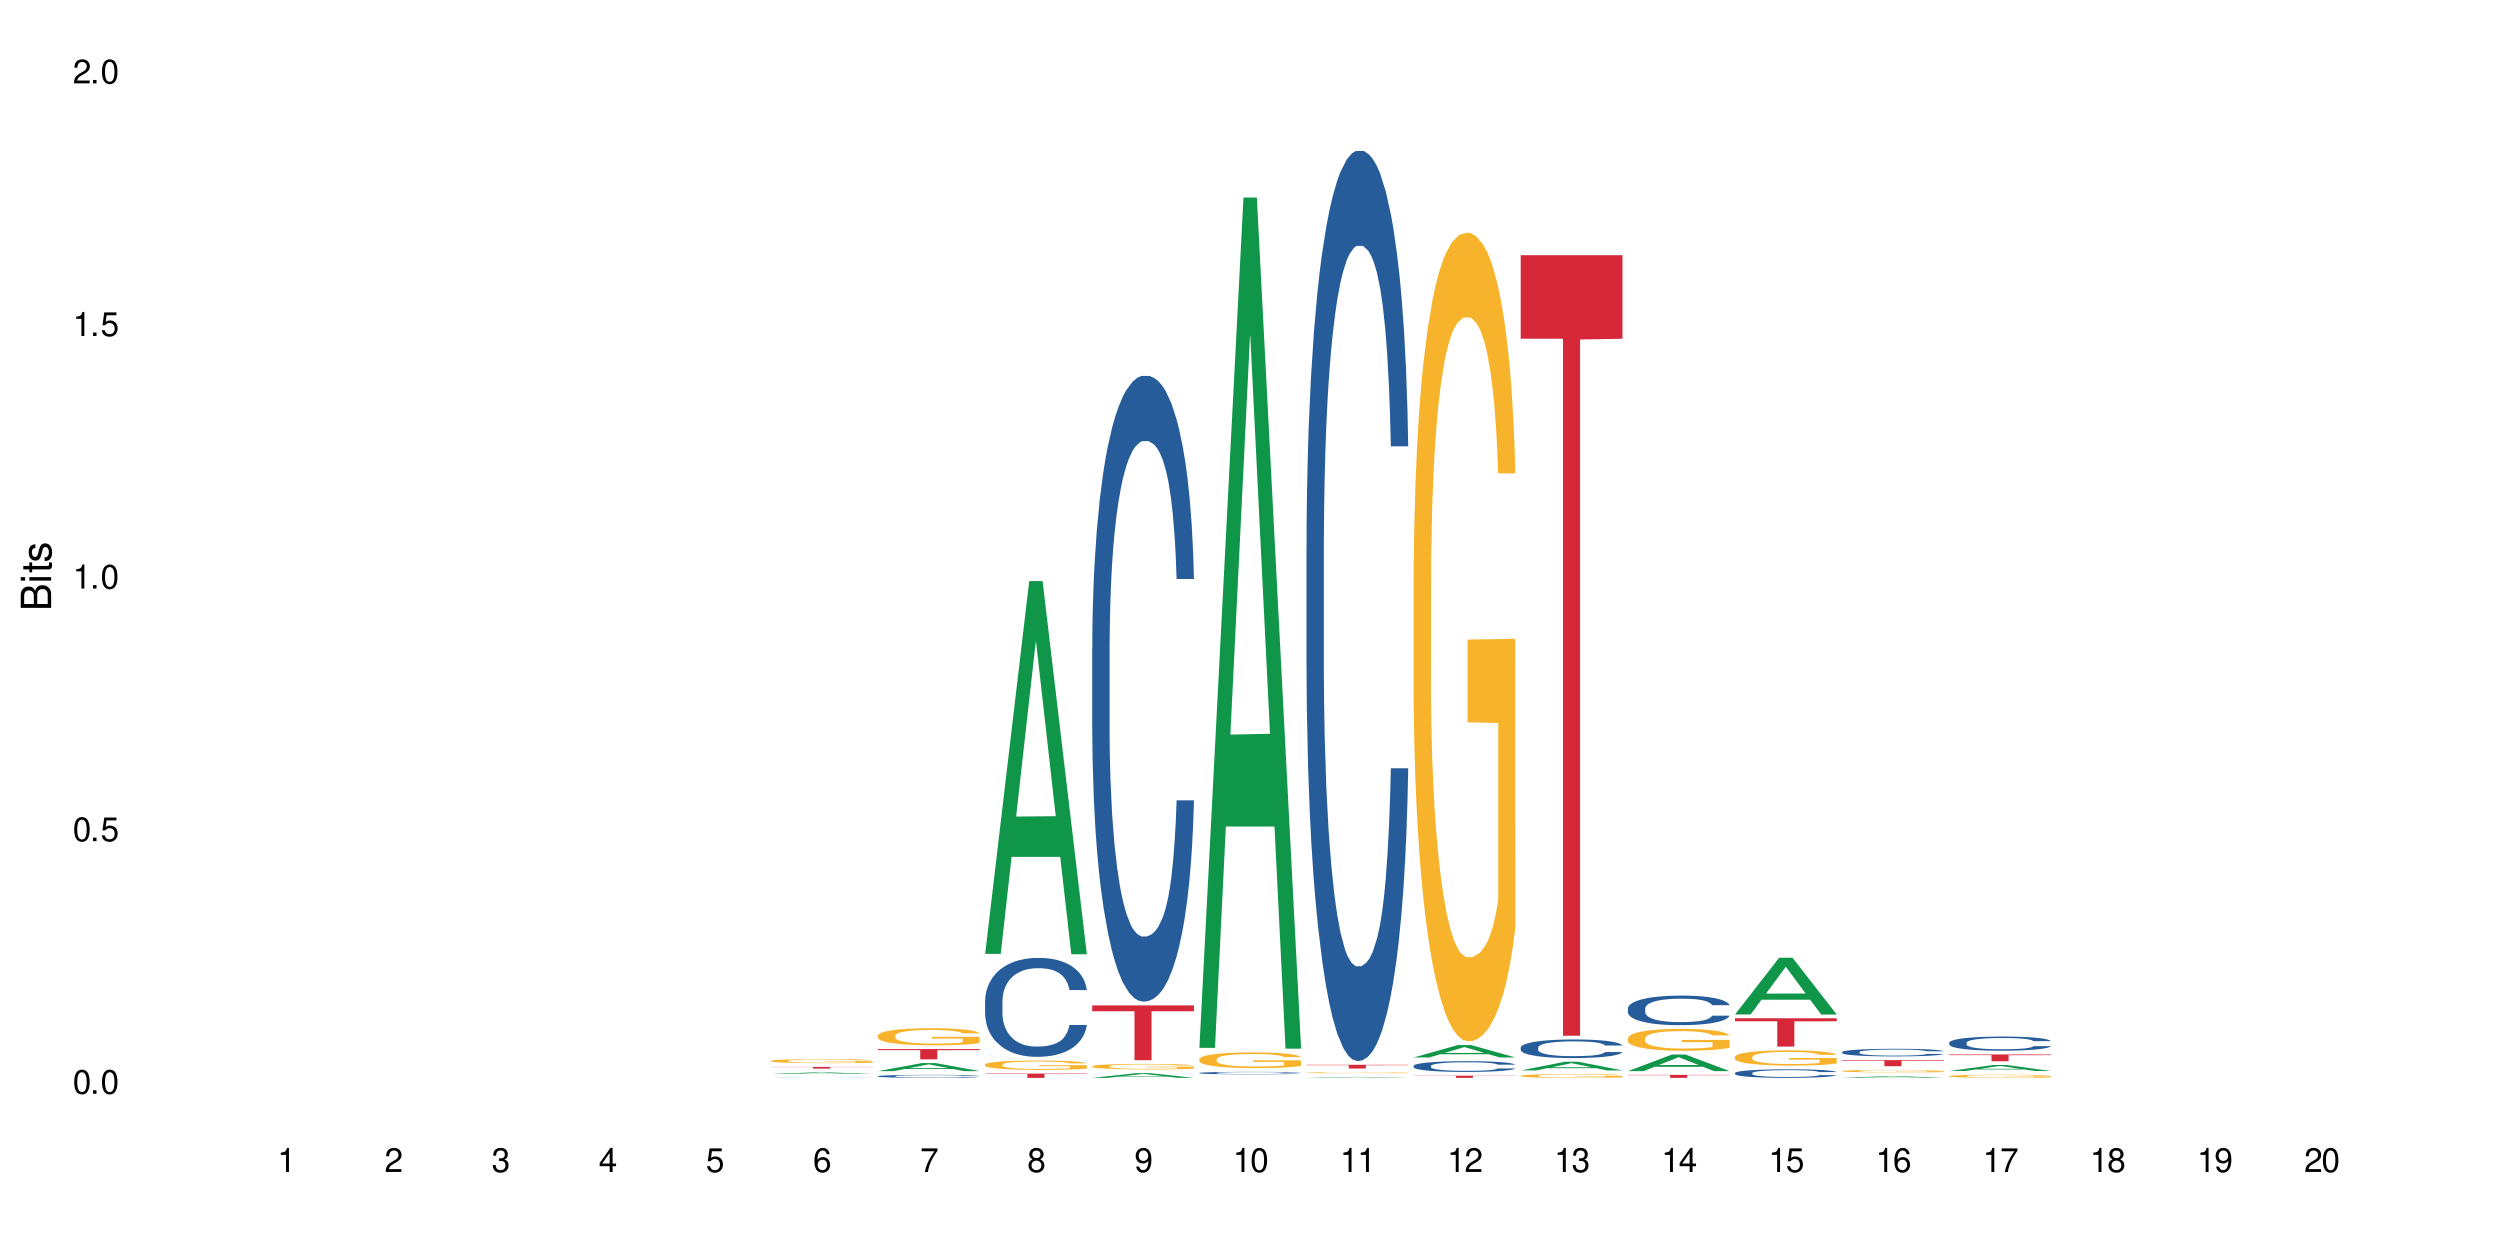 <?xml version="1.0" encoding="UTF-8"?>
<svg xmlns="http://www.w3.org/2000/svg" xmlns:xlink="http://www.w3.org/1999/xlink" width="720" height="360" viewBox="0 0 720 360">
<defs>
<g>
<g id="glyph-0-0">
</g>
<g id="glyph-0-1">
<path d="M 2.641 -6.938 C 2 -6.938 1.422 -6.656 1.078 -6.172 C 0.641 -5.562 0.406 -4.641 0.406 -3.359 C 0.406 -1.016 1.188 0.219 2.641 0.219 C 4.078 0.219 4.859 -1.016 4.859 -3.297 C 4.859 -4.641 4.656 -5.547 4.203 -6.172 C 3.844 -6.656 3.281 -6.938 2.641 -6.938 Z M 2.641 -6.188 C 3.547 -6.188 4 -5.25 4 -3.375 C 4 -1.406 3.562 -0.484 2.625 -0.484 C 1.734 -0.484 1.281 -1.438 1.281 -3.344 C 1.281 -5.25 1.734 -6.188 2.641 -6.188 Z M 2.641 -6.188 "/>
</g>
<g id="glyph-0-2">
<path d="M 1.828 -1 L 0.828 -1 L 0.828 0 L 1.828 0 Z M 1.828 -1 "/>
</g>
<g id="glyph-0-3">
<path d="M 4.562 -6.797 L 1.062 -6.797 L 0.547 -3.094 L 1.328 -3.094 C 1.719 -3.562 2.047 -3.734 2.578 -3.734 C 3.484 -3.734 4.062 -3.109 4.062 -2.094 C 4.062 -1.125 3.484 -0.531 2.578 -0.531 C 1.828 -0.531 1.375 -0.906 1.188 -1.672 L 0.328 -1.672 C 0.453 -1.109 0.547 -0.844 0.75 -0.594 C 1.125 -0.078 1.828 0.219 2.594 0.219 C 3.969 0.219 4.922 -0.781 4.922 -2.219 C 4.922 -3.562 4.031 -4.484 2.719 -4.484 C 2.25 -4.484 1.859 -4.359 1.469 -4.062 L 1.734 -5.969 L 4.562 -5.969 Z M 4.562 -6.797 "/>
</g>
<g id="glyph-0-4">
<path d="M 2.484 -4.938 L 2.484 0 L 3.328 0 L 3.328 -6.938 L 2.766 -6.938 C 2.469 -5.875 2.281 -5.734 0.984 -5.562 L 0.984 -4.938 Z M 2.484 -4.938 "/>
</g>
<g id="glyph-0-5">
<path d="M 4.859 -0.828 L 1.281 -0.828 C 1.359 -1.406 1.672 -1.781 2.5 -2.281 L 3.469 -2.828 C 4.406 -3.344 4.906 -4.062 4.906 -4.906 C 4.906 -5.484 4.672 -6.031 4.266 -6.406 C 3.859 -6.766 3.375 -6.938 2.719 -6.938 C 1.859 -6.938 1.219 -6.625 0.844 -6.031 C 0.609 -5.672 0.5 -5.234 0.484 -4.531 L 1.328 -4.531 C 1.359 -5.016 1.406 -5.281 1.531 -5.516 C 1.75 -5.938 2.188 -6.203 2.703 -6.203 C 3.469 -6.203 4.031 -5.641 4.031 -4.891 C 4.031 -4.344 3.719 -3.859 3.125 -3.516 L 2.234 -3 C 0.812 -2.172 0.406 -1.531 0.328 -0.016 L 4.859 -0.016 Z M 4.859 -0.828 "/>
</g>
<g id="glyph-0-6">
<path d="M 2.125 -3.188 L 2.578 -3.188 C 3.5 -3.188 3.984 -2.766 3.984 -1.922 C 3.984 -1.062 3.469 -0.531 2.594 -0.531 C 1.656 -0.531 1.203 -1 1.156 -2.016 L 0.312 -2.016 C 0.344 -1.453 0.438 -1.094 0.609 -0.781 C 0.953 -0.109 1.625 0.219 2.547 0.219 C 3.953 0.219 4.859 -0.625 4.859 -1.938 C 4.859 -2.828 4.516 -3.297 3.703 -3.594 C 4.344 -3.844 4.656 -4.328 4.656 -5.031 C 4.656 -6.219 3.875 -6.938 2.578 -6.938 C 1.203 -6.938 0.484 -6.172 0.453 -4.703 L 1.297 -4.703 C 1.312 -5.125 1.344 -5.359 1.453 -5.578 C 1.641 -5.969 2.062 -6.203 2.594 -6.203 C 3.344 -6.203 3.797 -5.75 3.797 -5 C 3.797 -4.516 3.609 -4.219 3.25 -4.047 C 3.016 -3.953 2.703 -3.922 2.125 -3.906 Z M 2.125 -3.188 "/>
</g>
<g id="glyph-0-7">
<path d="M 3.141 -1.672 L 3.141 0 L 3.984 0 L 3.984 -1.672 L 4.984 -1.672 L 4.984 -2.438 L 3.984 -2.438 L 3.984 -6.938 L 3.359 -6.938 L 0.266 -2.578 L 0.266 -1.672 Z M 3.141 -2.438 L 1 -2.438 L 3.141 -5.5 Z M 3.141 -2.438 "/>
</g>
<g id="glyph-0-8">
<path d="M 4.781 -5.125 C 4.609 -6.266 3.891 -6.938 2.844 -6.938 C 2.094 -6.938 1.422 -6.578 1.031 -5.953 C 0.594 -5.266 0.406 -4.422 0.406 -3.172 C 0.406 -2 0.578 -1.25 0.984 -0.641 C 1.359 -0.078 1.953 0.219 2.703 0.219 C 3.984 0.219 4.922 -0.75 4.922 -2.094 C 4.922 -3.375 4.062 -4.281 2.844 -4.281 C 2.172 -4.281 1.641 -4.031 1.281 -3.516 C 1.281 -5.234 1.828 -6.188 2.797 -6.188 C 3.391 -6.188 3.797 -5.797 3.938 -5.125 Z M 2.734 -3.531 C 3.547 -3.531 4.062 -2.953 4.062 -2.031 C 4.062 -1.156 3.484 -0.531 2.703 -0.531 C 1.922 -0.531 1.328 -1.188 1.328 -2.078 C 1.328 -2.938 1.906 -3.531 2.734 -3.531 Z M 2.734 -3.531 "/>
</g>
<g id="glyph-0-9">
<path d="M 4.984 -6.797 L 0.438 -6.797 L 0.438 -5.969 L 4.109 -5.969 C 2.5 -3.656 1.828 -2.234 1.328 0 L 2.219 0 C 2.594 -2.172 3.453 -4.047 4.984 -6.094 Z M 4.984 -6.797 "/>
</g>
<g id="glyph-0-10">
<path d="M 3.75 -3.656 C 4.469 -4.094 4.688 -4.438 4.688 -5.078 C 4.688 -6.172 3.844 -6.938 2.641 -6.938 C 1.438 -6.938 0.594 -6.172 0.594 -5.094 C 0.594 -4.438 0.812 -4.094 1.516 -3.656 C 0.734 -3.266 0.359 -2.703 0.359 -1.922 C 0.359 -0.656 1.281 0.219 2.641 0.219 C 3.984 0.219 4.922 -0.656 4.922 -1.922 C 4.922 -2.703 4.531 -3.266 3.75 -3.656 Z M 2.641 -6.188 C 3.359 -6.188 3.812 -5.75 3.812 -5.062 C 3.812 -4.406 3.344 -3.984 2.641 -3.984 C 1.922 -3.984 1.453 -4.406 1.453 -5.078 C 1.453 -5.75 1.922 -6.188 2.641 -6.188 Z M 2.641 -3.266 C 3.484 -3.266 4.062 -2.719 4.062 -1.906 C 4.062 -1.078 3.484 -0.531 2.625 -0.531 C 1.797 -0.531 1.219 -1.094 1.219 -1.906 C 1.219 -2.719 1.781 -3.266 2.641 -3.266 Z M 2.641 -3.266 "/>
</g>
<g id="glyph-0-11">
<path d="M 0.516 -1.578 C 0.672 -0.453 1.406 0.219 2.438 0.219 C 3.188 0.219 3.859 -0.141 4.266 -0.766 C 4.688 -1.453 4.891 -2.297 4.891 -3.547 C 4.891 -4.719 4.703 -5.453 4.312 -6.078 C 3.938 -6.641 3.344 -6.938 2.594 -6.938 C 1.297 -6.938 0.359 -5.969 0.359 -4.625 C 0.359 -3.344 1.234 -2.453 2.453 -2.453 C 3.094 -2.453 3.578 -2.672 4.016 -3.203 C 4 -1.484 3.469 -0.531 2.5 -0.531 C 1.906 -0.531 1.484 -0.906 1.359 -1.578 Z M 2.578 -6.203 C 3.375 -6.203 3.969 -5.531 3.969 -4.641 C 3.969 -3.797 3.391 -3.188 2.547 -3.188 C 1.734 -3.188 1.234 -3.766 1.234 -4.688 C 1.234 -5.562 1.797 -6.203 2.578 -6.203 Z M 2.578 -6.203 "/>
</g>
<g id="glyph-1-0">
</g>
<g id="glyph-1-1">
<path d="M 0 -0.953 L 0 -4.891 C 0 -5.719 -0.234 -6.344 -0.734 -6.797 C -1.188 -7.234 -1.812 -7.469 -2.5 -7.469 C -3.547 -7.469 -4.188 -7 -4.625 -5.875 C -4.984 -6.688 -5.625 -7.094 -6.531 -7.094 C -7.172 -7.094 -7.734 -6.859 -8.141 -6.391 C -8.562 -5.922 -8.75 -5.344 -8.75 -4.5 L -8.75 -0.953 Z M -4.984 -2.062 L -7.766 -2.062 L -7.766 -4.219 C -7.766 -4.844 -7.688 -5.203 -7.453 -5.5 C -7.219 -5.812 -6.859 -5.969 -6.375 -5.969 C -5.891 -5.969 -5.531 -5.812 -5.297 -5.5 C -5.062 -5.203 -4.984 -4.844 -4.984 -4.219 Z M -0.984 -2.062 L -4 -2.062 L -4 -4.781 C -4 -5.766 -3.438 -6.359 -2.484 -6.359 C -1.547 -6.359 -0.984 -5.766 -0.984 -4.781 Z M -0.984 -2.062 "/>
</g>
<g id="glyph-1-2">
<path d="M -6.281 -1.797 L -6.281 -0.797 L 0 -0.797 L 0 -1.797 Z M -8.75 -1.797 L -8.75 -0.797 L -7.484 -0.797 L -7.484 -1.797 Z M -8.75 -1.797 "/>
</g>
<g id="glyph-1-3">
<path d="M -6.281 -3.047 L -6.281 -2.016 L -8.016 -2.016 L -8.016 -1.016 L -6.281 -1.016 L -6.281 -0.172 L -5.469 -0.172 L -5.469 -1.016 L -0.719 -1.016 C -0.078 -1.016 0.281 -1.453 0.281 -2.234 C 0.281 -2.5 0.25 -2.719 0.188 -3.047 L -0.641 -3.047 C -0.609 -2.906 -0.594 -2.766 -0.594 -2.562 C -0.594 -2.141 -0.719 -2.016 -1.156 -2.016 L -5.469 -2.016 L -5.469 -3.047 Z M -6.281 -3.047 "/>
</g>
<g id="glyph-1-4">
<path d="M -4.531 -5.25 C -5.766 -5.25 -6.469 -4.422 -6.469 -2.969 C -6.469 -1.516 -5.719 -0.562 -4.547 -0.562 C -3.562 -0.562 -3.094 -1.062 -2.734 -2.562 L -2.516 -3.484 C -2.344 -4.188 -2.094 -4.469 -1.641 -4.469 C -1.047 -4.469 -0.641 -3.875 -0.641 -3 C -0.641 -2.453 -0.797 -2 -1.062 -1.75 C -1.25 -1.594 -1.422 -1.531 -1.875 -1.469 L -1.875 -0.406 C -0.422 -0.453 0.281 -1.266 0.281 -2.922 C 0.281 -4.5 -0.5 -5.516 -1.719 -5.516 C -2.656 -5.516 -3.172 -4.984 -3.469 -3.734 L -3.703 -2.766 C -3.891 -1.953 -4.156 -1.609 -4.594 -1.609 C -5.188 -1.609 -5.547 -2.125 -5.547 -2.938 C -5.547 -3.75 -5.203 -4.172 -4.531 -4.203 Z M -4.531 -5.25 "/>
</g>
</g>
</defs>
<rect x="-72" y="-36" width="864" height="432" fill="rgb(100%, 100%, 100%)" fill-opacity="1"/>
<path fill-rule="nonzero" fill="rgb(6.275%, 58.824%, 28.235%)" fill-opacity="1" d="M 221.996 309.32 L 222.027 309.316 L 234.711 308.832 L 238.562 308.832 L 251.305 309.32 L 246.828 309.32 L 243.633 309.191 L 229.637 309.191 L 226.504 309.32 L 221.996 309.32 L 230.984 309.141 L 242.352 309.141 L 236.684 308.914 L 236.559 308.914 L 230.953 309.141 L 230.984 309.141 Z M 221.996 309.32 "/>
<path fill-rule="nonzero" fill="rgb(14.51%, 36.078%, 60%)" fill-opacity="1" d="M 221.996 310.406 L 222.031 310.406 L 222.137 310.402 L 222.641 310.402 L 223.281 310.398 L 224.176 310.398 L 225.105 310.395 L 229.645 310.395 L 230.824 310.391 L 243.121 310.391 L 244.801 310.395 L 248.875 310.395 L 249.445 310.398 L 250.664 310.398 L 251.09 310.402 L 251.305 310.402 L 246.051 310.402 L 245.766 310.398 L 243.941 310.398 L 243.262 310.395 L 231.789 310.395 L 230.895 310.398 L 228.035 310.398 L 227.715 310.402 L 227.215 310.402 L 227.07 310.406 L 227 310.406 L 227 310.41 L 227.07 310.41 L 227.25 310.414 L 228.395 310.414 L 229.18 310.418 L 231.824 310.418 L 233.113 310.422 L 241.047 310.422 L 242.371 310.418 L 245.336 310.418 L 245.766 310.414 L 251.305 310.414 L 251.09 310.414 L 250.77 310.418 L 249.375 310.418 L 248.555 310.422 L 242.156 310.422 L 241.047 310.426 L 232.684 310.426 L 230.859 310.422 L 226.605 310.422 L 225.32 310.418 L 223.391 310.418 L 222.961 310.414 L 222.461 310.414 L 222.102 310.41 L 221.996 310.41 Z M 221.996 310.406 "/>
<path fill-rule="nonzero" fill="rgb(96.863%, 70.196%, 16.863%)" fill-opacity="1" d="M 221.996 305.531 L 222.031 305.531 L 222.031 305.512 L 222.176 305.461 L 222.531 305.395 L 222.996 305.344 L 223.496 305.301 L 223.82 305.277 L 224.355 305.246 L 224.82 305.223 L 226 305.176 L 227.5 305.129 L 228.32 305.109 L 229.25 305.094 L 230.574 305.07 L 231.184 305.066 L 233.039 305.047 L 235.148 305.035 L 238.547 305.035 L 240.012 305.039 L 242.012 305.051 L 243.156 305.062 L 244.051 305.07 L 244.98 305.086 L 246.121 305.105 L 247.195 305.133 L 248.055 305.156 L 248.91 305.191 L 249.625 305.223 L 250.234 305.262 L 250.77 305.305 L 251.09 305.344 L 251.305 305.379 L 246.336 305.379 L 246.051 305.344 L 245.73 305.312 L 245.195 305.277 L 244.656 305.254 L 244.121 305.234 L 243.121 305.207 L 242.262 305.188 L 241.191 305.176 L 240.152 305.164 L 238.973 305.156 L 236.363 305.156 L 234.648 305.164 L 233.648 305.172 L 232.934 305.18 L 231.934 305.195 L 231.324 305.211 L 230.969 305.219 L 229.895 305.25 L 229.18 305.281 L 228.785 305.301 L 228.285 305.332 L 227.93 305.359 L 227.535 305.402 L 227.32 305.438 L 227.035 305.508 L 227 305.699 L 227.105 305.738 L 227.32 305.781 L 227.605 305.82 L 228.035 305.863 L 228.465 305.895 L 229.215 305.934 L 229.859 305.961 L 230.359 305.98 L 231.324 306.008 L 231.719 306.02 L 232.648 306.039 L 233.613 306.051 L 234.793 306.066 L 235.688 306.07 L 237.117 306.078 L 238.938 306.078 L 241.082 306.07 L 242.441 306.062 L 243.371 306.055 L 243.977 306.047 L 244.73 306.035 L 245.266 306.023 L 245.766 306.012 L 246.375 305.992 L 246.375 305.738 L 237.543 305.738 L 237.543 305.621 L 251.27 305.617 L 251.305 306.035 L 250.555 306.062 L 249.625 306.09 L 248.73 306.113 L 247.805 306.129 L 246.48 306.148 L 245.406 306.164 L 243.766 306.176 L 242.262 306.188 L 240.691 306.195 L 239.297 306.195 L 237.652 306.199 L 236.188 306.195 L 234.613 306.188 L 233.363 306.18 L 232.219 306.172 L 231.074 306.156 L 229.645 306.133 L 228.715 306.117 L 227.75 306.094 L 226.785 306.066 L 225.926 306.039 L 224.785 305.992 L 224.176 305.957 L 223.605 305.922 L 223.176 305.891 L 222.781 305.852 L 222.496 305.816 L 222.211 305.77 L 222.066 305.73 L 221.996 305.699 Z M 221.996 305.531 "/>
<path fill-rule="nonzero" fill="rgb(83.922%, 15.686%, 22.353%)" fill-opacity="1" d="M 221.996 307.27 L 251.305 307.27 L 251.305 307.324 L 239.09 307.324 L 239.09 307.762 L 234.176 307.762 L 234.176 307.324 L 221.996 307.324 Z M 221.996 307.27 "/>
<path fill-rule="nonzero" fill="rgb(6.275%, 58.824%, 28.235%)" fill-opacity="1" d="M 252.848 308.484 L 252.879 308.48 L 265.562 306.16 L 269.414 306.16 L 282.16 308.488 L 277.68 308.488 L 274.488 307.879 L 260.488 307.879 L 257.359 308.484 L 252.848 308.484 L 261.836 307.629 L 273.203 307.625 L 267.535 306.539 L 267.473 306.539 L 267.41 306.543 L 261.805 307.625 L 261.836 307.629 Z M 252.848 308.484 "/>
<path fill-rule="nonzero" fill="rgb(14.51%, 36.078%, 60%)" fill-opacity="1" d="M 252.848 309.934 L 252.883 309.934 L 252.883 309.914 L 252.992 309.887 L 253.242 309.848 L 253.492 309.82 L 254.137 309.773 L 255.027 309.73 L 255.957 309.695 L 256.637 309.676 L 257.246 309.656 L 258.641 309.629 L 259.531 309.613 L 260.496 309.602 L 261.676 309.586 L 262.535 309.578 L 264.465 309.566 L 265.895 309.562 L 267.004 309.559 L 269.398 309.559 L 270.828 309.562 L 271.863 309.566 L 273.008 309.57 L 273.973 309.578 L 275.652 309.598 L 277.156 309.617 L 277.832 309.633 L 278.906 309.656 L 279.727 309.68 L 280.301 309.699 L 280.945 309.73 L 281.516 309.766 L 281.945 309.805 L 282.16 309.84 L 277.156 309.84 L 276.906 309.809 L 276.617 309.785 L 276.082 309.75 L 275.547 309.727 L 274.797 309.703 L 274.117 309.691 L 273.188 309.676 L 272.363 309.664 L 271.508 309.656 L 270.684 309.652 L 269.113 309.648 L 266.609 309.648 L 265.215 309.656 L 264.465 309.664 L 263.395 309.672 L 262.641 309.684 L 261.75 309.699 L 261.141 309.711 L 260.391 309.734 L 259.855 309.75 L 259.246 309.777 L 258.891 309.797 L 258.566 309.82 L 258.281 309.848 L 258.066 309.875 L 257.926 309.902 L 257.852 309.93 L 257.852 310.055 L 257.926 310.082 L 258.102 310.117 L 258.566 310.164 L 259.246 310.207 L 260.031 310.238 L 260.785 310.262 L 261.211 310.273 L 261.785 310.285 L 262.68 310.301 L 263.965 310.316 L 264.715 310.324 L 265.859 310.332 L 267.039 310.336 L 268.613 310.336 L 270.004 310.332 L 270.934 310.328 L 271.898 310.32 L 273.223 310.309 L 274.043 310.293 L 274.758 310.281 L 275.297 310.266 L 275.652 310.25 L 276.188 310.227 L 276.617 310.199 L 276.941 310.172 L 277.156 310.145 L 282.16 310.145 L 281.945 310.176 L 281.621 310.207 L 281.301 310.23 L 280.801 310.258 L 280.23 310.285 L 279.406 310.312 L 278.727 310.328 L 277.832 310.348 L 277.012 310.363 L 276.117 310.379 L 274.797 310.395 L 273.938 310.402 L 273.008 310.41 L 271.898 310.414 L 270.508 310.422 L 269.004 310.422 L 267.609 310.426 L 266.109 310.422 L 265 310.418 L 263.535 310.414 L 261.715 310.398 L 260.391 310.383 L 259.355 310.367 L 258.461 310.352 L 257.461 310.332 L 256.172 310.297 L 255.387 310.27 L 254.852 310.246 L 254.242 310.215 L 253.812 310.188 L 253.312 310.145 L 252.957 310.09 L 252.848 310.043 Z M 252.848 309.934 "/>
<path fill-rule="nonzero" fill="rgb(96.863%, 70.196%, 16.863%)" fill-opacity="1" d="M 252.848 298.242 L 252.883 298.238 L 252.883 298.148 L 253.027 297.945 L 253.383 297.664 L 253.848 297.438 L 254.352 297.258 L 254.672 297.16 L 255.207 297.027 L 255.672 296.93 L 256.852 296.727 L 258.352 296.535 L 259.176 296.457 L 260.105 296.379 L 261.426 296.293 L 262.035 296.262 L 263.895 296.191 L 266.004 296.145 L 268.324 296.133 L 269.398 296.137 L 270.863 296.156 L 272.863 296.203 L 274.008 296.25 L 274.902 296.293 L 275.832 296.352 L 276.977 296.441 L 278.047 296.551 L 278.906 296.66 L 279.766 296.793 L 280.48 296.938 L 281.086 297.094 L 281.621 297.285 L 281.945 297.441 L 282.16 297.598 L 277.191 297.598 L 276.906 297.441 L 276.582 297.32 L 276.047 297.172 L 275.512 297.062 L 274.973 296.977 L 273.973 296.859 L 273.117 296.789 L 272.043 296.727 L 271.008 296.684 L 269.828 296.66 L 269.113 296.648 L 267.219 296.648 L 265.5 296.68 L 264.5 296.715 L 263.785 296.754 L 262.785 296.82 L 262.176 296.875 L 261.82 296.91 L 260.746 297.051 L 260.031 297.176 L 259.641 297.262 L 259.141 297.395 L 258.781 297.516 L 258.391 297.699 L 258.176 297.832 L 257.887 298.137 L 257.852 298.949 L 257.961 299.117 L 258.176 299.305 L 258.461 299.465 L 258.891 299.637 L 259.316 299.766 L 260.07 299.941 L 260.711 300.059 L 261.211 300.137 L 262.176 300.258 L 262.57 300.297 L 263.5 300.379 L 264.465 300.441 L 265.645 300.496 L 266.539 300.523 L 267.969 300.547 L 269.793 300.547 L 271.938 300.52 L 273.293 300.48 L 274.223 300.445 L 274.832 300.414 L 275.582 300.363 L 276.117 300.32 L 276.617 300.27 L 277.227 300.195 L 277.227 299.117 L 268.398 299.113 L 268.398 298.609 L 282.121 298.605 L 282.16 300.363 L 281.406 300.488 L 280.48 300.605 L 279.586 300.695 L 278.656 300.77 L 277.332 300.855 L 276.262 300.91 L 274.617 300.973 L 273.117 301.012 L 271.543 301.039 L 270.148 301.055 L 268.504 301.059 L 267.039 301.051 L 265.465 301.023 L 264.215 300.984 L 263.07 300.941 L 261.926 300.883 L 260.496 300.789 L 259.57 300.711 L 258.602 300.617 L 257.637 300.504 L 256.781 300.383 L 256.207 300.289 L 255.637 300.18 L 255.027 300.047 L 254.457 299.895 L 254.027 299.754 L 253.637 299.598 L 253.348 299.449 L 253.062 299.246 L 252.922 299.082 L 252.848 298.945 Z M 252.848 298.242 "/>
<path fill-rule="nonzero" fill="rgb(83.922%, 15.686%, 22.353%)" fill-opacity="1" d="M 252.848 302.129 L 282.16 302.129 L 282.16 302.445 L 269.941 302.449 L 269.941 305.086 L 265.027 305.086 L 265.027 302.453 L 264.957 302.445 L 252.848 302.445 Z M 252.848 302.129 "/>
<path fill-rule="nonzero" fill="rgb(6.275%, 58.824%, 28.235%)" fill-opacity="1" d="M 283.703 274.719 L 283.734 274.621 L 296.414 167.355 L 300.266 167.355 L 313.012 274.82 L 308.535 274.82 L 305.34 246.77 L 291.344 246.77 L 288.211 274.719 L 283.703 274.719 L 292.688 235.164 L 304.055 235.062 L 298.387 184.91 L 298.324 184.812 L 298.262 185.113 L 292.656 235.062 L 292.688 235.164 Z M 283.703 274.719 "/>
<path fill-rule="nonzero" fill="rgb(14.51%, 36.078%, 60%)" fill-opacity="1" d="M 283.703 288.285 L 283.738 288.258 L 283.738 287.633 L 283.844 286.645 L 284.094 285.395 L 284.344 284.535 L 284.988 283 L 285.883 281.516 L 286.812 280.371 L 287.492 279.695 L 288.098 279.172 L 289.492 278.211 L 290.387 277.715 L 291.352 277.273 L 292.531 276.832 L 293.387 276.57 L 295.316 276.152 L 296.746 275.973 L 297.855 275.895 L 300.25 275.895 L 301.68 275.996 L 302.719 276.129 L 303.859 276.336 L 304.828 276.57 L 306.508 277.145 L 308.008 277.871 L 308.688 278.289 L 309.758 279.094 L 310.582 279.875 L 311.152 280.551 L 311.797 281.516 L 312.367 282.688 L 312.797 284.016 L 313.012 285.133 L 308.008 285.133 L 307.758 284.094 L 307.473 283.285 L 306.934 282.219 L 306.398 281.465 L 305.648 280.707 L 304.969 280.215 L 304.039 279.719 L 303.219 279.406 L 302.359 279.172 L 301.539 279.016 L 299.965 278.859 L 298.141 278.859 L 297.465 278.914 L 296.07 279.121 L 295.316 279.305 L 294.246 279.668 L 293.496 280.008 L 292.602 280.527 L 291.992 280.969 L 291.242 281.645 L 290.707 282.246 L 290.098 283.105 L 289.742 283.754 L 289.422 284.484 L 289.133 285.344 L 288.922 286.254 L 288.777 287.215 L 288.707 288.152 L 288.707 292.188 L 288.777 293.125 L 288.957 294.219 L 289.422 295.805 L 290.098 297.188 L 290.887 298.277 L 291.637 299.059 L 292.066 299.426 L 292.637 299.84 L 293.531 300.363 L 294.816 300.883 L 295.57 301.09 L 296.711 301.297 L 297.891 301.402 L 299.465 301.402 L 300.859 301.297 L 301.789 301.168 L 302.754 300.961 L 304.074 300.52 L 304.898 300.102 L 305.613 299.605 L 306.148 299.113 L 306.508 298.695 L 307.043 297.891 L 307.473 297.004 L 307.793 296.094 L 308.008 295.207 L 313.012 295.207 L 312.797 296.25 L 312.477 297.266 L 312.152 298.02 L 311.652 298.93 L 311.082 299.738 L 310.258 300.648 L 309.582 301.246 L 308.688 301.898 L 307.863 302.391 L 306.973 302.836 L 305.648 303.355 L 304.789 303.617 L 303.859 303.852 L 302.754 304.059 L 301.359 304.238 L 299.859 304.344 L 298.465 304.371 L 296.961 304.316 L 295.855 304.215 L 294.391 303.98 L 292.566 303.512 L 291.242 303.016 L 290.207 302.523 L 289.312 302 L 288.312 301.297 L 287.027 300.152 L 286.238 299.27 L 285.703 298.539 L 285.094 297.523 L 284.668 296.613 L 284.168 295.156 L 283.809 293.309 L 283.703 291.875 Z M 283.703 288.285 "/>
<path fill-rule="nonzero" fill="rgb(96.863%, 70.196%, 16.863%)" fill-opacity="1" d="M 283.703 306.59 L 283.738 306.586 L 283.738 306.535 L 283.879 306.426 L 284.238 306.277 L 284.703 306.152 L 285.203 306.055 L 285.523 306 L 286.059 305.93 L 286.523 305.875 L 287.703 305.766 L 289.207 305.664 L 290.027 305.617 L 290.957 305.578 L 292.281 305.531 L 292.887 305.512 L 294.746 305.473 L 296.855 305.449 L 299.18 305.441 L 300.25 305.445 L 301.715 305.453 L 303.719 305.48 L 304.863 305.508 L 305.754 305.531 L 306.684 305.562 L 307.828 305.609 L 308.902 305.668 L 309.758 305.727 L 310.617 305.801 L 311.332 305.879 L 311.938 305.965 L 312.477 306.066 L 312.797 306.152 L 313.012 306.238 L 308.043 306.238 L 307.758 306.152 L 307.434 306.086 L 306.898 306.008 L 306.363 305.949 L 305.828 305.902 L 304.828 305.84 L 303.969 305.801 L 302.895 305.766 L 301.859 305.742 L 300.68 305.727 L 299.965 305.723 L 298.07 305.723 L 296.355 305.742 L 295.355 305.762 L 294.641 305.781 L 293.637 305.816 L 293.031 305.844 L 292.672 305.863 L 291.602 305.941 L 290.887 306.008 L 290.492 306.055 L 289.992 306.129 L 289.637 306.195 L 289.242 306.293 L 289.027 306.367 L 288.742 306.531 L 288.707 306.973 L 288.812 307.066 L 289.027 307.164 L 289.312 307.254 L 289.742 307.348 L 290.172 307.418 L 290.922 307.512 L 291.566 307.574 L 292.066 307.617 L 293.031 307.684 L 293.422 307.707 L 294.352 307.75 L 295.316 307.785 L 296.496 307.812 L 297.391 307.828 L 298.82 307.84 L 300.645 307.84 L 302.789 307.824 L 304.148 307.805 L 305.078 307.785 L 305.684 307.77 L 306.434 307.742 L 306.973 307.719 L 307.473 307.691 L 308.078 307.648 L 308.078 307.066 L 299.25 307.062 L 299.25 306.789 L 312.977 306.785 L 313.012 307.742 L 312.262 307.809 L 311.332 307.871 L 310.438 307.922 L 309.508 307.961 L 308.188 308.008 L 307.113 308.039 L 305.469 308.07 L 303.969 308.094 L 302.395 308.109 L 301 308.117 L 299.355 308.117 L 297.891 308.113 L 296.32 308.098 L 295.066 308.078 L 293.926 308.055 L 292.781 308.023 L 291.352 307.973 L 290.422 307.93 L 289.457 307.879 L 288.492 307.816 L 287.633 307.75 L 287.062 307.699 L 286.488 307.641 L 285.883 307.566 L 285.309 307.484 L 284.883 307.41 L 284.488 307.324 L 284.203 307.242 L 283.914 307.133 L 283.773 307.047 L 283.703 306.969 Z M 283.703 306.59 "/>
<path fill-rule="nonzero" fill="rgb(83.922%, 15.686%, 22.353%)" fill-opacity="1" d="M 283.703 309.191 L 313.012 309.191 L 313.012 309.32 L 300.797 309.324 L 300.797 310.426 L 295.883 310.426 L 295.883 309.324 L 295.809 309.32 L 283.703 309.32 Z M 283.703 309.191 "/>
<path fill-rule="nonzero" fill="rgb(6.275%, 58.824%, 28.235%)" fill-opacity="1" d="M 314.555 310.422 L 314.586 310.422 L 327.27 309.059 L 331.121 309.059 L 343.863 310.426 L 339.387 310.426 L 336.191 310.066 L 322.195 310.066 L 319.062 310.422 L 314.555 310.422 L 323.543 309.922 L 334.91 309.918 L 329.242 309.281 L 329.18 309.281 L 329.117 309.285 L 323.512 309.918 L 323.543 309.922 Z M 314.555 310.422 "/>
<path fill-rule="nonzero" fill="rgb(14.51%, 36.078%, 60%)" fill-opacity="1" d="M 314.555 186.68 L 314.59 186.516 L 314.59 182.562 L 314.695 176.301 L 314.949 168.395 L 315.199 162.961 L 315.84 153.242 L 316.734 143.852 L 317.664 136.605 L 318.344 132.32 L 318.949 129.027 L 320.344 122.934 L 321.238 119.801 L 322.203 117.004 L 323.383 114.203 L 324.242 112.555 L 326.172 109.918 L 327.602 108.766 L 328.711 108.273 L 331.105 108.273 L 332.535 108.93 L 333.57 109.754 L 334.715 111.074 L 335.68 112.555 L 337.359 116.18 L 338.859 120.789 L 339.539 123.426 L 340.613 128.531 L 341.434 133.473 L 342.004 137.758 L 342.648 143.852 L 343.223 151.266 L 343.648 159.664 L 343.863 166.746 L 338.859 166.746 L 338.609 160.16 L 338.324 155.055 L 337.789 148.301 L 337.25 143.523 L 336.5 138.746 L 335.82 135.617 L 334.895 132.484 L 334.07 130.508 L 333.211 129.027 L 332.391 128.039 L 330.816 127.051 L 328.996 127.051 L 328.316 127.379 L 326.922 128.699 L 326.172 129.852 L 325.098 132.156 L 324.348 134.297 L 323.453 137.594 L 322.848 140.395 L 322.098 144.676 L 321.559 148.465 L 320.953 153.898 L 320.594 158.02 L 320.273 162.629 L 319.988 168.066 L 319.773 173.832 L 319.629 179.926 L 319.559 185.855 L 319.559 211.387 L 319.629 217.316 L 319.809 224.234 L 320.273 234.281 L 320.953 243.012 L 321.738 249.93 L 322.488 254.875 L 322.918 257.18 L 323.492 259.816 L 324.383 263.109 L 325.672 266.402 L 326.422 267.723 L 327.566 269.039 L 328.746 269.699 L 330.316 269.699 L 331.711 269.039 L 332.641 268.215 L 333.605 266.898 L 334.93 264.098 L 335.75 261.461 L 336.465 258.332 L 337 255.203 L 337.359 252.566 L 337.895 247.461 L 338.324 241.859 L 338.645 236.094 L 338.859 230.496 L 343.863 230.496 L 343.648 237.082 L 343.328 243.508 L 343.008 248.285 L 342.508 254.051 L 341.934 259.156 L 341.113 264.922 L 340.434 268.711 L 339.539 272.828 L 338.719 275.957 L 337.824 278.758 L 336.5 282.051 L 335.645 283.699 L 334.715 285.184 L 333.605 286.5 L 332.211 287.652 L 330.711 288.312 L 329.316 288.477 L 327.816 288.148 L 326.707 287.488 L 325.242 286.004 L 323.418 283.039 L 322.098 279.91 L 321.059 276.781 L 320.168 273.488 L 319.164 269.039 L 317.879 261.793 L 317.094 256.191 L 316.555 251.578 L 315.949 245.156 L 315.52 239.391 L 315.02 230.164 L 314.66 218.469 L 314.555 209.41 Z M 314.555 186.68 "/>
<path fill-rule="nonzero" fill="rgb(96.863%, 70.196%, 16.863%)" fill-opacity="1" d="M 314.555 307.09 L 314.59 307.086 L 314.59 307.059 L 314.734 306.992 L 315.09 306.906 L 315.555 306.832 L 316.055 306.773 L 316.379 306.742 L 316.914 306.699 L 317.379 306.668 L 318.559 306.605 L 320.059 306.543 L 320.883 306.52 L 321.809 306.496 L 323.133 306.469 L 323.742 306.457 L 325.598 306.434 L 327.707 306.422 L 330.031 306.414 L 331.105 306.418 L 332.57 306.422 L 334.57 306.438 L 335.715 306.453 L 336.609 306.469 L 337.539 306.484 L 338.68 306.516 L 339.754 306.551 L 340.613 306.582 L 341.469 306.625 L 342.184 306.672 L 342.793 306.723 L 343.328 306.781 L 343.648 306.832 L 343.863 306.883 L 338.895 306.883 L 338.609 306.832 L 338.289 306.793 L 337.754 306.746 L 337.215 306.711 L 336.68 306.684 L 335.68 306.648 L 334.82 306.625 L 333.75 306.605 L 332.711 306.594 L 331.531 306.582 L 328.922 306.582 L 327.207 306.59 L 326.207 306.602 L 325.492 306.613 L 324.492 306.637 L 323.883 306.652 L 323.527 306.664 L 322.453 306.707 L 321.738 306.75 L 321.344 306.777 L 320.844 306.82 L 320.488 306.855 L 320.094 306.914 L 319.879 306.957 L 319.594 307.055 L 319.559 307.312 L 319.664 307.367 L 319.879 307.426 L 320.168 307.477 L 320.594 307.531 L 321.023 307.574 L 321.773 307.629 L 322.418 307.668 L 322.918 307.691 L 323.883 307.73 L 324.277 307.742 L 325.207 307.77 L 326.172 307.789 L 327.352 307.805 L 328.246 307.816 L 329.676 307.82 L 331.496 307.82 L 333.641 307.812 L 335 307.801 L 335.93 307.789 L 336.535 307.781 L 337.289 307.766 L 337.824 307.75 L 338.324 307.734 L 338.934 307.711 L 338.934 307.367 L 330.102 307.367 L 330.102 307.207 L 343.828 307.203 L 343.863 307.766 L 343.113 307.805 L 342.184 307.84 L 341.289 307.871 L 340.363 307.895 L 339.039 307.922 L 337.965 307.938 L 336.324 307.957 L 334.82 307.973 L 333.25 307.98 L 331.855 307.984 L 328.746 307.984 L 327.172 307.973 L 325.922 307.961 L 324.777 307.949 L 323.633 307.93 L 322.203 307.898 L 321.273 307.875 L 320.309 307.844 L 319.344 307.809 L 318.484 307.77 L 317.914 307.742 L 317.344 307.707 L 316.734 307.664 L 316.164 307.613 L 315.734 307.57 L 315.34 307.52 L 315.055 307.473 L 314.77 307.406 L 314.625 307.355 L 314.555 307.312 Z M 314.555 307.09 "/>
<path fill-rule="nonzero" fill="rgb(83.922%, 15.686%, 22.353%)" fill-opacity="1" d="M 314.555 289.547 L 343.863 289.547 L 343.863 291.238 L 331.648 291.254 L 331.648 305.344 L 326.734 305.344 L 326.734 291.27 L 326.664 291.238 L 314.555 291.238 Z M 314.555 289.547 "/>
<path fill-rule="nonzero" fill="rgb(6.275%, 58.824%, 28.235%)" fill-opacity="1" d="M 345.406 301.793 L 345.438 301.562 L 358.121 56.887 L 361.973 56.887 L 374.719 302.023 L 370.238 302.023 L 367.047 238.035 L 353.047 238.035 L 349.918 301.793 L 345.406 301.793 L 354.395 211.562 L 365.762 211.332 L 360.094 96.938 L 360.031 96.707 L 359.969 97.398 L 354.363 211.332 L 354.395 211.562 Z M 345.406 301.793 "/>
<path fill-rule="nonzero" fill="rgb(14.51%, 36.078%, 60%)" fill-opacity="1" d="M 345.406 309.004 L 345.441 309.004 L 345.441 308.988 L 345.551 308.965 L 345.801 308.934 L 346.051 308.91 L 346.695 308.871 L 347.586 308.836 L 348.516 308.809 L 349.195 308.789 L 349.805 308.777 L 351.199 308.754 L 352.09 308.742 L 353.055 308.73 L 354.234 308.719 L 355.094 308.711 L 357.023 308.703 L 358.453 308.699 L 359.562 308.695 L 361.957 308.695 L 363.387 308.699 L 364.422 308.703 L 365.566 308.707 L 366.531 308.711 L 368.211 308.727 L 369.715 308.746 L 370.391 308.754 L 371.465 308.777 L 372.285 308.797 L 372.859 308.812 L 373.504 308.836 L 374.074 308.863 L 374.504 308.898 L 374.719 308.926 L 369.715 308.926 L 369.465 308.898 L 369.176 308.879 L 368.641 308.852 L 368.105 308.836 L 367.355 308.816 L 366.676 308.805 L 365.746 308.793 L 364.922 308.785 L 364.066 308.777 L 363.242 308.773 L 361.672 308.77 L 359.168 308.77 L 357.773 308.777 L 357.023 308.781 L 355.953 308.789 L 355.199 308.797 L 354.309 308.812 L 353.699 308.82 L 352.949 308.84 L 352.414 308.855 L 351.805 308.875 L 351.449 308.891 L 351.125 308.91 L 350.84 308.93 L 350.625 308.953 L 350.484 308.977 L 350.41 309 L 350.41 309.102 L 350.484 309.125 L 350.66 309.152 L 351.125 309.191 L 351.805 309.227 L 352.59 309.254 L 353.344 309.273 L 353.77 309.281 L 354.344 309.293 L 355.238 309.305 L 356.523 309.32 L 357.273 309.324 L 358.418 309.328 L 359.598 309.332 L 361.172 309.332 L 362.562 309.328 L 363.492 309.324 L 364.457 309.32 L 365.781 309.309 L 366.605 309.301 L 367.32 309.285 L 367.855 309.273 L 368.211 309.266 L 368.75 309.246 L 369.176 309.223 L 369.5 309.199 L 369.715 309.176 L 374.719 309.176 L 374.504 309.203 L 374.18 309.23 L 373.859 309.246 L 373.359 309.27 L 372.789 309.289 L 371.965 309.312 L 371.285 309.328 L 370.391 309.344 L 369.57 309.355 L 368.676 309.367 L 367.355 309.379 L 366.496 309.387 L 365.566 309.395 L 364.457 309.398 L 363.066 309.402 L 361.562 309.406 L 358.668 309.406 L 357.559 309.402 L 356.094 309.395 L 354.273 309.383 L 352.949 309.371 L 351.914 309.359 L 351.02 309.348 L 350.02 309.328 L 348.73 309.301 L 347.945 309.277 L 347.41 309.262 L 346.801 309.234 L 346.371 309.211 L 345.871 309.176 L 345.516 309.129 L 345.406 309.094 Z M 345.406 309.004 "/>
<path fill-rule="nonzero" fill="rgb(96.863%, 70.196%, 16.863%)" fill-opacity="1" d="M 345.406 305.035 L 345.441 305.031 L 345.441 304.949 L 345.586 304.762 L 345.945 304.504 L 346.406 304.293 L 346.91 304.129 L 347.23 304.043 L 347.766 303.918 L 348.23 303.828 L 349.41 303.641 L 350.91 303.465 L 351.734 303.391 L 352.664 303.32 L 353.984 303.242 L 354.594 303.215 L 356.453 303.148 L 358.562 303.105 L 360.883 303.094 L 361.957 303.098 L 363.422 303.113 L 365.426 303.16 L 366.566 303.203 L 367.461 303.242 L 368.391 303.297 L 369.535 303.379 L 370.605 303.48 L 371.465 303.578 L 372.324 303.703 L 373.039 303.836 L 373.645 303.98 L 374.18 304.152 L 374.504 304.297 L 374.719 304.441 L 369.75 304.441 L 369.465 304.297 L 369.141 304.188 L 368.605 304.051 L 368.07 303.949 L 367.531 303.871 L 366.531 303.766 L 365.676 303.699 L 364.602 303.641 L 363.566 303.602 L 362.387 303.578 L 361.672 303.57 L 359.777 303.57 L 358.062 303.598 L 357.059 303.633 L 356.344 303.664 L 355.344 303.727 L 354.738 303.777 L 354.379 303.809 L 353.309 303.938 L 352.59 304.055 L 352.199 304.133 L 351.699 304.258 L 351.34 304.367 L 350.949 304.535 L 350.734 304.656 L 350.445 304.938 L 350.41 305.684 L 350.52 305.84 L 350.734 306.012 L 351.02 306.16 L 351.449 306.316 L 351.875 306.438 L 352.629 306.598 L 353.27 306.707 L 353.77 306.777 L 354.738 306.887 L 355.129 306.926 L 356.059 307 L 357.023 307.059 L 358.203 307.105 L 359.098 307.133 L 360.527 307.152 L 362.352 307.152 L 364.496 307.129 L 365.852 307.094 L 366.781 307.062 L 367.391 307.031 L 368.141 306.988 L 368.676 306.945 L 369.176 306.898 L 369.785 306.828 L 369.785 305.84 L 360.957 305.836 L 360.957 305.375 L 374.684 305.371 L 374.719 306.988 L 373.969 307.098 L 373.039 307.207 L 372.145 307.289 L 371.215 307.359 L 369.891 307.438 L 368.82 307.488 L 367.176 307.547 L 365.676 307.582 L 364.102 307.605 L 362.707 307.621 L 361.062 307.625 L 359.598 307.617 L 358.023 307.59 L 356.773 307.559 L 355.629 307.516 L 354.484 307.461 L 353.055 307.375 L 352.129 307.305 L 351.16 307.219 L 350.195 307.113 L 349.34 307.004 L 348.766 306.918 L 348.195 306.816 L 347.586 306.691 L 347.016 306.551 L 346.586 306.426 L 346.195 306.277 L 345.906 306.145 L 345.621 305.957 L 345.48 305.809 L 345.406 305.68 Z M 345.406 305.035 "/>
<path fill-rule="nonzero" fill="rgb(6.275%, 58.824%, 28.235%)" fill-opacity="1" d="M 376.262 310.426 L 376.293 310.422 L 388.973 310.156 L 392.824 310.156 L 405.57 310.426 L 401.094 310.426 L 397.898 310.355 L 383.902 310.355 L 380.77 310.426 L 376.262 310.426 L 385.246 310.324 L 396.613 310.324 L 390.945 310.199 L 390.82 310.199 L 385.215 310.324 L 385.246 310.324 Z M 376.262 310.426 "/>
<path fill-rule="nonzero" fill="rgb(14.51%, 36.078%, 60%)" fill-opacity="1" d="M 376.262 157.539 L 376.297 157.301 L 376.297 151.551 L 376.402 142.445 L 376.652 130.945 L 376.902 123.039 L 377.547 108.902 L 378.441 95.246 L 379.371 84.707 L 380.051 78.477 L 380.656 73.684 L 382.051 64.82 L 382.945 60.27 L 383.91 56.195 L 385.09 52.121 L 385.945 49.727 L 387.879 45.895 L 389.309 44.215 L 390.414 43.496 L 392.809 43.496 L 394.238 44.457 L 395.277 45.652 L 396.418 47.57 L 397.387 49.727 L 399.066 54.996 L 400.566 61.707 L 401.246 65.539 L 402.316 72.965 L 403.141 80.152 L 403.711 86.383 L 404.355 95.246 L 404.926 106.027 L 405.355 118.246 L 405.57 128.551 L 400.566 128.551 L 400.316 118.965 L 400.031 111.539 L 399.492 101.715 L 398.957 94.77 L 398.207 87.82 L 397.527 83.27 L 396.598 78.715 L 395.777 75.84 L 394.918 73.684 L 394.098 72.246 L 392.523 70.809 L 390.699 70.809 L 390.023 71.289 L 388.629 73.207 L 387.879 74.883 L 386.805 78.238 L 386.055 81.352 L 385.16 86.145 L 384.555 90.215 L 383.801 96.445 L 383.266 101.957 L 382.66 109.863 L 382.301 115.852 L 381.98 122.559 L 381.691 130.465 L 381.48 138.852 L 381.336 147.715 L 381.266 156.34 L 381.266 193.477 L 381.336 202.102 L 381.516 212.164 L 381.98 226.777 L 382.66 239.477 L 383.445 249.539 L 384.195 256.727 L 384.625 260.078 L 385.195 263.914 L 386.09 268.703 L 387.375 273.496 L 388.129 275.414 L 389.27 277.328 L 390.449 278.289 L 392.023 278.289 L 393.418 277.328 L 394.348 276.133 L 395.312 274.215 L 396.633 270.141 L 397.457 266.309 L 398.172 261.758 L 398.707 257.203 L 399.066 253.371 L 399.602 245.945 L 400.031 237.797 L 400.352 229.414 L 400.566 221.27 L 405.57 221.27 L 405.355 230.852 L 405.035 240.195 L 404.711 247.141 L 404.211 255.527 L 403.641 262.953 L 402.816 271.34 L 402.141 276.852 L 401.246 282.84 L 400.422 287.391 L 399.531 291.465 L 398.207 296.258 L 397.348 298.652 L 396.418 300.809 L 395.312 302.727 L 393.918 304.402 L 392.418 305.359 L 391.023 305.602 L 389.52 305.121 L 388.414 304.164 L 386.949 302.008 L 385.125 297.695 L 383.801 293.141 L 382.766 288.59 L 381.871 283.797 L 380.871 277.328 L 379.586 266.789 L 378.797 258.641 L 378.262 251.934 L 377.652 242.59 L 377.227 234.203 L 376.727 220.789 L 376.367 203.777 L 376.262 190.602 Z M 376.262 157.539 "/>
<path fill-rule="nonzero" fill="rgb(96.863%, 70.196%, 16.863%)" fill-opacity="1" d="M 376.262 308.93 L 376.297 308.93 L 376.297 308.926 L 376.438 308.914 L 376.797 308.898 L 377.262 308.887 L 377.762 308.879 L 378.082 308.871 L 378.621 308.863 L 379.082 308.859 L 380.262 308.848 L 381.766 308.84 L 382.586 308.832 L 383.516 308.828 L 384.84 308.824 L 385.445 308.824 L 387.305 308.82 L 389.414 308.816 L 394.273 308.816 L 396.277 308.82 L 397.422 308.824 L 398.312 308.824 L 399.242 308.828 L 400.387 308.832 L 401.461 308.84 L 402.316 308.844 L 403.176 308.852 L 403.891 308.859 L 404.5 308.867 L 405.035 308.879 L 405.355 308.887 L 405.57 308.895 L 400.602 308.895 L 400.316 308.887 L 399.996 308.883 L 399.457 308.871 L 398.387 308.863 L 397.387 308.855 L 396.527 308.852 L 395.453 308.848 L 394.418 308.848 L 393.238 308.844 L 390.629 308.844 L 388.914 308.848 L 387.914 308.848 L 387.199 308.852 L 386.195 308.855 L 385.59 308.855 L 385.23 308.859 L 384.16 308.867 L 383.445 308.875 L 383.051 308.879 L 382.551 308.887 L 382.195 308.891 L 381.801 308.902 L 381.586 308.91 L 381.301 308.926 L 381.266 308.969 L 381.371 308.98 L 381.586 308.988 L 381.871 308.996 L 382.301 309.008 L 382.73 309.016 L 383.48 309.023 L 384.125 309.031 L 384.625 309.035 L 385.59 309.039 L 385.984 309.043 L 386.91 309.047 L 387.879 309.051 L 389.055 309.055 L 396.707 309.055 L 397.637 309.051 L 398.242 309.051 L 398.992 309.047 L 399.531 309.043 L 400.031 309.043 L 400.637 309.039 L 400.637 308.98 L 391.809 308.98 L 391.809 308.953 L 405.535 308.949 L 405.57 309.047 L 404.82 309.055 L 403.891 309.059 L 402.996 309.066 L 402.066 309.07 L 400.746 309.074 L 399.672 309.078 L 398.027 309.078 L 396.527 309.082 L 394.953 309.082 L 393.559 309.086 L 391.918 309.086 L 390.449 309.082 L 387.625 309.082 L 386.484 309.078 L 385.34 309.074 L 383.91 309.07 L 382.98 309.066 L 382.016 309.059 L 381.051 309.055 L 380.191 309.047 L 379.621 309.043 L 379.047 309.035 L 378.441 309.027 L 377.867 309.02 L 377.441 309.012 L 377.047 309.004 L 376.762 308.996 L 376.473 308.984 L 376.332 308.977 L 376.262 308.969 Z M 376.262 308.93 "/>
<path fill-rule="nonzero" fill="rgb(83.922%, 15.686%, 22.353%)" fill-opacity="1" d="M 376.262 306.672 L 405.57 306.672 L 405.57 306.785 L 393.355 306.789 L 393.355 307.746 L 388.441 307.746 L 388.441 306.789 L 388.367 306.785 L 376.262 306.785 Z M 376.262 306.672 "/>
<path fill-rule="nonzero" fill="rgb(6.275%, 58.824%, 28.235%)" fill-opacity="1" d="M 407.113 304.555 L 407.145 304.551 L 419.828 300.984 L 423.68 300.984 L 436.422 304.555 L 431.945 304.555 L 428.75 303.625 L 414.754 303.625 L 411.621 304.555 L 407.113 304.555 L 416.102 303.238 L 427.469 303.234 L 421.801 301.566 L 421.738 301.562 L 421.676 301.574 L 416.07 303.234 L 416.102 303.238 Z M 407.113 304.555 "/>
<path fill-rule="nonzero" fill="rgb(14.51%, 36.078%, 60%)" fill-opacity="1" d="M 407.113 306.969 L 407.148 306.969 L 407.148 306.898 L 407.258 306.793 L 407.508 306.656 L 407.758 306.562 L 408.398 306.398 L 409.293 306.238 L 410.223 306.113 L 410.902 306.039 L 411.508 305.984 L 412.902 305.879 L 413.797 305.824 L 414.762 305.777 L 415.941 305.73 L 416.801 305.703 L 418.73 305.656 L 420.16 305.637 L 421.27 305.629 L 423.664 305.629 L 425.094 305.641 L 426.129 305.652 L 427.273 305.676 L 428.238 305.703 L 429.918 305.762 L 431.418 305.844 L 432.098 305.887 L 433.172 305.977 L 433.992 306.059 L 434.566 306.133 L 435.207 306.238 L 435.781 306.363 L 436.207 306.508 L 436.422 306.629 L 431.418 306.629 L 431.168 306.516 L 430.883 306.43 L 430.348 306.312 L 429.812 306.23 L 429.059 306.148 L 428.379 306.098 L 427.453 306.043 L 426.629 306.008 L 425.773 305.984 L 424.949 305.965 L 423.375 305.949 L 421.555 305.949 L 420.875 305.957 L 419.48 305.977 L 418.73 305.996 L 417.656 306.035 L 416.906 306.074 L 416.012 306.129 L 415.406 306.18 L 414.656 306.25 L 414.117 306.316 L 413.512 306.41 L 413.152 306.48 L 412.832 306.559 L 412.547 306.652 L 412.332 306.75 L 412.188 306.855 L 412.117 306.957 L 412.117 307.395 L 412.188 307.496 L 412.367 307.613 L 412.832 307.785 L 413.512 307.934 L 414.297 308.055 L 415.047 308.137 L 415.477 308.176 L 416.051 308.223 L 416.941 308.277 L 418.23 308.336 L 418.98 308.359 L 420.125 308.379 L 421.305 308.391 L 422.875 308.391 L 424.27 308.379 L 425.199 308.367 L 426.164 308.344 L 427.488 308.297 L 428.309 308.25 L 429.023 308.195 L 429.559 308.145 L 429.918 308.098 L 430.453 308.012 L 430.883 307.914 L 431.203 307.816 L 431.418 307.719 L 436.422 307.719 L 436.207 307.832 L 435.887 307.941 L 435.566 308.023 L 435.066 308.125 L 434.492 308.211 L 433.672 308.309 L 432.992 308.375 L 432.098 308.445 L 431.277 308.5 L 430.383 308.547 L 429.059 308.602 L 428.203 308.633 L 427.273 308.656 L 426.164 308.68 L 424.77 308.699 L 423.27 308.711 L 421.875 308.711 L 420.375 308.707 L 419.266 308.695 L 417.801 308.672 L 415.977 308.621 L 414.656 308.566 L 413.617 308.512 L 412.727 308.457 L 411.723 308.379 L 410.438 308.258 L 409.652 308.16 L 409.113 308.082 L 408.508 307.973 L 408.078 307.871 L 407.578 307.715 L 407.219 307.516 L 407.113 307.359 Z M 407.113 306.969 "/>
<path fill-rule="nonzero" fill="rgb(96.863%, 70.196%, 16.863%)" fill-opacity="1" d="M 407.113 166.75 L 407.148 166.539 L 407.148 162.285 L 407.293 152.711 L 407.648 139.523 L 408.113 128.676 L 408.613 120.168 L 408.938 115.699 L 409.473 109.32 L 409.938 104.641 L 411.117 95.066 L 412.617 86.133 L 413.441 82.305 L 414.367 78.688 L 415.691 74.645 L 416.301 73.156 L 418.156 69.754 L 420.266 67.625 L 422.59 66.988 L 423.664 67.203 L 425.129 68.051 L 427.129 70.391 L 428.273 72.52 L 429.168 74.645 L 430.098 77.41 L 431.242 81.664 L 432.312 86.77 L 433.172 91.875 L 434.027 98.258 L 434.742 105.062 L 435.352 112.508 L 435.887 121.445 L 436.207 128.887 L 436.422 136.332 L 431.453 136.332 L 431.168 128.887 L 430.848 123.145 L 430.312 116.125 L 429.773 111.02 L 429.238 106.98 L 428.238 101.449 L 427.379 98.043 L 426.309 95.066 L 425.27 93.152 L 424.09 91.875 L 423.375 91.449 L 421.48 91.449 L 419.766 92.941 L 418.766 94.641 L 418.051 96.344 L 417.051 99.535 L 416.441 102.086 L 416.086 103.789 L 415.012 110.383 L 414.297 116.34 L 413.906 120.379 L 413.402 126.762 L 413.047 132.504 L 412.652 141.012 L 412.438 147.395 L 412.152 161.859 L 412.117 200.148 L 412.223 208.23 L 412.438 216.953 L 412.727 224.609 L 413.152 232.691 L 413.582 238.863 L 414.332 247.156 L 414.977 252.688 L 415.477 256.305 L 416.441 262.047 L 416.836 263.961 L 417.766 267.789 L 418.73 270.77 L 419.91 273.32 L 420.805 274.598 L 422.234 275.66 L 424.055 275.66 L 426.199 274.387 L 427.559 272.684 L 428.488 270.98 L 429.098 269.492 L 429.848 267.152 L 430.383 265.023 L 430.883 262.684 L 431.492 259.07 L 431.492 208.23 L 422.66 208.02 L 422.66 184.195 L 436.387 183.98 L 436.422 267.152 L 435.672 272.895 L 434.742 278.426 L 433.852 282.68 L 432.922 286.297 L 431.598 290.34 L 430.527 292.891 L 428.883 295.867 L 427.379 297.785 L 425.809 299.059 L 424.414 299.699 L 422.77 299.91 L 421.305 299.484 L 419.73 298.207 L 418.48 296.508 L 417.336 294.379 L 416.191 291.613 L 414.762 287.148 L 413.832 283.531 L 412.867 279.066 L 411.902 273.746 L 411.043 268.004 L 410.473 263.535 L 409.902 258.43 L 409.293 252.051 L 408.723 244.816 L 408.293 238.223 L 407.898 230.777 L 407.613 223.758 L 407.328 214.188 L 407.184 206.527 L 407.113 199.934 Z M 407.113 166.75 "/>
<path fill-rule="nonzero" fill="rgb(83.922%, 15.686%, 22.353%)" fill-opacity="1" d="M 407.113 309.785 L 436.422 309.785 L 436.422 309.852 L 424.207 309.855 L 424.207 310.426 L 419.293 310.426 L 419.293 309.855 L 419.223 309.852 L 407.113 309.852 Z M 407.113 309.785 "/>
<path fill-rule="nonzero" fill="rgb(6.275%, 58.824%, 28.235%)" fill-opacity="1" d="M 437.965 308.281 L 437.996 308.281 L 450.68 305.789 L 454.531 305.789 L 467.277 308.285 L 462.797 308.285 L 459.605 307.633 L 445.605 307.633 L 442.477 308.281 L 437.965 308.281 L 446.953 307.363 L 458.32 307.363 L 452.652 306.199 L 452.59 306.195 L 452.527 306.203 L 446.922 307.363 L 446.953 307.363 Z M 437.965 308.281 "/>
<path fill-rule="nonzero" fill="rgb(14.51%, 36.078%, 60%)" fill-opacity="1" d="M 437.965 301.699 L 438 301.691 L 438 301.574 L 438.109 301.391 L 438.359 301.156 L 438.609 300.992 L 439.254 300.703 L 440.145 300.426 L 441.074 300.211 L 441.754 300.086 L 442.363 299.988 L 443.758 299.805 L 444.648 299.711 L 445.613 299.629 L 446.793 299.547 L 447.652 299.496 L 449.582 299.418 L 451.012 299.387 L 452.121 299.371 L 454.516 299.371 L 455.945 299.391 L 456.98 299.414 L 458.125 299.453 L 459.09 299.496 L 460.77 299.605 L 462.273 299.742 L 462.949 299.82 L 464.023 299.973 L 464.844 300.117 L 465.418 300.246 L 466.062 300.426 L 466.633 300.645 L 467.062 300.895 L 467.277 301.105 L 462.273 301.105 L 462.023 300.91 L 461.734 300.758 L 461.199 300.559 L 460.664 300.418 L 459.914 300.273 L 459.234 300.184 L 458.305 300.09 L 457.48 300.031 L 456.625 299.988 L 455.801 299.957 L 454.23 299.93 L 452.406 299.93 L 451.727 299.938 L 450.332 299.977 L 449.582 300.012 L 448.512 300.078 L 447.762 300.145 L 446.867 300.242 L 446.258 300.324 L 445.508 300.449 L 444.973 300.562 L 444.363 300.727 L 444.008 300.848 L 443.684 300.984 L 443.398 301.145 L 443.184 301.316 L 443.043 301.496 L 442.969 301.672 L 442.969 302.43 L 443.043 302.605 L 443.219 302.812 L 443.684 303.109 L 444.363 303.367 L 445.152 303.574 L 445.902 303.723 L 446.332 303.789 L 446.902 303.867 L 447.797 303.965 L 449.082 304.062 L 449.832 304.102 L 450.977 304.141 L 452.156 304.16 L 453.73 304.16 L 455.125 304.141 L 456.051 304.117 L 457.02 304.078 L 458.34 303.996 L 459.164 303.918 L 459.879 303.824 L 460.414 303.73 L 460.77 303.652 L 461.309 303.5 L 461.734 303.336 L 462.059 303.164 L 462.273 302.996 L 467.277 302.996 L 467.062 303.191 L 466.738 303.383 L 466.418 303.527 L 465.918 303.695 L 465.348 303.848 L 464.523 304.02 L 463.844 304.133 L 462.949 304.254 L 462.129 304.348 L 461.234 304.43 L 459.914 304.527 L 459.055 304.578 L 458.125 304.621 L 457.02 304.66 L 455.625 304.695 L 454.121 304.715 L 452.727 304.719 L 451.227 304.707 L 450.117 304.688 L 448.652 304.645 L 446.832 304.559 L 445.508 304.465 L 444.473 304.371 L 443.578 304.273 L 442.578 304.141 L 441.289 303.926 L 440.504 303.762 L 439.969 303.625 L 439.359 303.434 L 438.93 303.262 L 438.43 302.988 L 438.074 302.641 L 437.965 302.371 Z M 437.965 301.699 "/>
<path fill-rule="nonzero" fill="rgb(96.863%, 70.196%, 16.863%)" fill-opacity="1" d="M 437.965 309.812 L 438 309.812 L 438 309.793 L 438.145 309.75 L 438.504 309.688 L 438.965 309.641 L 439.469 309.602 L 439.789 309.578 L 440.324 309.551 L 440.789 309.527 L 441.969 309.484 L 443.469 309.445 L 444.293 309.426 L 445.223 309.41 L 446.543 309.391 L 447.152 309.387 L 449.012 309.371 L 451.121 309.359 L 453.441 309.355 L 454.516 309.359 L 455.98 309.363 L 457.984 309.371 L 459.125 309.383 L 460.02 309.391 L 460.949 309.402 L 462.094 309.422 L 463.164 309.445 L 464.023 309.469 L 464.883 309.5 L 465.598 309.531 L 466.203 309.566 L 466.738 309.605 L 467.062 309.641 L 467.277 309.676 L 462.309 309.676 L 462.023 309.641 L 461.699 309.613 L 461.164 309.582 L 460.629 309.559 L 460.09 309.539 L 459.09 309.516 L 458.234 309.5 L 457.16 309.484 L 456.125 309.477 L 454.945 309.469 L 452.336 309.469 L 450.621 309.477 L 449.617 309.484 L 448.902 309.492 L 447.902 309.504 L 447.297 309.516 L 446.938 309.523 L 445.867 309.555 L 445.152 309.582 L 444.758 309.602 L 444.258 309.629 L 443.898 309.656 L 443.508 309.695 L 443.293 309.727 L 443.008 309.793 L 442.969 309.969 L 443.078 310.004 L 443.293 310.043 L 443.578 310.078 L 444.008 310.117 L 444.438 310.145 L 445.188 310.184 L 445.828 310.207 L 446.332 310.223 L 447.297 310.25 L 447.688 310.258 L 448.617 310.277 L 449.582 310.289 L 450.762 310.301 L 451.656 310.309 L 453.086 310.312 L 454.91 310.312 L 457.055 310.309 L 458.41 310.301 L 459.34 310.293 L 459.949 310.285 L 460.699 310.273 L 461.234 310.266 L 461.734 310.254 L 462.344 310.238 L 462.344 310.004 L 453.516 310.004 L 453.516 309.895 L 467.242 309.895 L 467.277 310.273 L 466.527 310.301 L 465.598 310.324 L 464.703 310.344 L 463.773 310.363 L 462.449 310.379 L 461.379 310.391 L 459.734 310.406 L 458.234 310.414 L 456.66 310.422 L 455.266 310.422 L 453.621 310.426 L 452.156 310.422 L 450.582 310.418 L 449.332 310.41 L 448.188 310.398 L 447.047 310.387 L 445.613 310.367 L 444.688 310.348 L 443.723 310.328 L 442.754 310.305 L 441.898 310.277 L 441.324 310.258 L 440.754 310.234 L 440.145 310.203 L 439.574 310.172 L 439.145 310.141 L 438.754 310.105 L 438.465 310.074 L 438.18 310.031 L 438.039 309.996 L 437.965 309.965 Z M 437.965 309.812 "/>
<path fill-rule="nonzero" fill="rgb(83.922%, 15.686%, 22.353%)" fill-opacity="1" d="M 437.965 73.5 L 467.277 73.5 L 467.277 97.562 L 455.062 97.773 L 455.062 298.297 L 450.145 298.297 L 450.145 97.984 L 450.074 97.562 L 437.965 97.562 Z M 437.965 73.5 "/>
<path fill-rule="nonzero" fill="rgb(6.275%, 58.824%, 28.235%)" fill-opacity="1" d="M 468.82 308.488 L 468.852 308.484 L 481.531 303.699 L 485.383 303.699 L 498.129 308.492 L 493.652 308.492 L 490.457 307.242 L 476.461 307.242 L 473.328 308.488 L 468.82 308.488 L 477.805 306.723 L 489.172 306.719 L 483.504 304.48 L 483.441 304.477 L 483.379 304.492 L 477.773 306.719 L 477.805 306.723 Z M 468.82 308.488 "/>
<path fill-rule="nonzero" fill="rgb(14.51%, 36.078%, 60%)" fill-opacity="1" d="M 468.82 290.445 L 468.855 290.438 L 468.855 290.25 L 468.961 289.953 L 469.211 289.582 L 469.461 289.324 L 470.105 288.867 L 471 288.422 L 471.93 288.082 L 472.609 287.879 L 473.215 287.723 L 474.609 287.434 L 475.504 287.285 L 476.469 287.156 L 477.648 287.023 L 478.504 286.945 L 480.438 286.82 L 481.867 286.766 L 482.973 286.742 L 485.367 286.742 L 486.797 286.773 L 487.836 286.812 L 488.98 286.875 L 489.945 286.945 L 491.625 287.117 L 493.125 287.332 L 493.805 287.457 L 494.875 287.699 L 495.699 287.934 L 496.27 288.133 L 496.914 288.422 L 497.484 288.773 L 497.914 289.168 L 498.129 289.504 L 493.125 289.504 L 492.875 289.191 L 492.59 288.949 L 492.051 288.633 L 491.516 288.406 L 490.766 288.18 L 490.086 288.035 L 489.156 287.887 L 488.336 287.793 L 487.477 287.723 L 486.656 287.676 L 485.082 287.629 L 483.258 287.629 L 482.582 287.645 L 481.188 287.707 L 480.438 287.762 L 479.363 287.871 L 478.613 287.973 L 477.719 288.125 L 477.113 288.258 L 476.359 288.461 L 475.824 288.641 L 475.219 288.898 L 474.859 289.09 L 474.539 289.309 L 474.254 289.566 L 474.039 289.836 L 473.895 290.125 L 473.824 290.406 L 473.824 291.609 L 473.895 291.891 L 474.074 292.219 L 474.539 292.691 L 475.219 293.105 L 476.004 293.43 L 476.754 293.664 L 477.184 293.773 L 477.754 293.898 L 478.648 294.051 L 479.934 294.207 L 480.688 294.27 L 481.828 294.332 L 483.008 294.363 L 484.582 294.363 L 485.977 294.332 L 486.906 294.293 L 487.871 294.23 L 489.191 294.098 L 490.016 293.977 L 490.73 293.828 L 491.266 293.68 L 491.625 293.555 L 492.16 293.312 L 492.59 293.051 L 492.91 292.777 L 493.125 292.512 L 498.129 292.512 L 497.914 292.824 L 497.594 293.129 L 497.27 293.352 L 496.77 293.625 L 496.199 293.867 L 495.375 294.137 L 494.699 294.316 L 493.805 294.512 L 492.98 294.66 L 492.09 294.793 L 490.766 294.945 L 489.906 295.023 L 488.98 295.094 L 487.871 295.156 L 486.477 295.211 L 484.977 295.242 L 483.582 295.25 L 482.078 295.234 L 480.973 295.203 L 479.508 295.133 L 477.684 294.992 L 476.359 294.848 L 475.324 294.699 L 474.43 294.543 L 473.43 294.332 L 472.145 293.992 L 471.355 293.727 L 470.82 293.508 L 470.211 293.203 L 469.785 292.934 L 469.285 292.496 L 468.926 291.945 L 468.82 291.516 Z M 468.82 290.445 "/>
<path fill-rule="nonzero" fill="rgb(96.863%, 70.196%, 16.863%)" fill-opacity="1" d="M 468.82 299.023 L 468.855 299.016 L 468.855 298.902 L 468.996 298.641 L 469.355 298.285 L 469.82 297.992 L 470.32 297.762 L 470.641 297.641 L 471.18 297.469 L 471.645 297.34 L 472.82 297.082 L 474.324 296.84 L 475.145 296.738 L 476.074 296.641 L 477.398 296.531 L 478.004 296.488 L 479.863 296.398 L 481.973 296.34 L 484.297 296.32 L 485.367 296.328 L 486.832 296.352 L 488.836 296.414 L 489.98 296.473 L 490.875 296.531 L 491.801 296.605 L 492.945 296.719 L 494.02 296.859 L 494.875 296.996 L 495.734 297.168 L 496.449 297.352 L 497.059 297.555 L 497.594 297.797 L 497.914 297.996 L 498.129 298.199 L 493.16 298.199 L 492.875 297.996 L 492.555 297.844 L 492.016 297.652 L 491.48 297.516 L 490.945 297.406 L 489.945 297.254 L 489.086 297.164 L 488.012 297.082 L 486.977 297.031 L 485.797 296.996 L 485.082 296.984 L 483.188 296.984 L 481.473 297.023 L 480.473 297.07 L 479.758 297.117 L 478.754 297.203 L 478.148 297.273 L 477.789 297.316 L 476.719 297.496 L 476.004 297.656 L 475.609 297.766 L 475.109 297.941 L 474.754 298.094 L 474.359 298.324 L 474.145 298.5 L 473.859 298.891 L 473.824 299.926 L 473.93 300.145 L 474.145 300.383 L 474.43 300.59 L 474.859 300.809 L 475.289 300.973 L 476.039 301.199 L 476.684 301.348 L 477.184 301.445 L 478.148 301.602 L 478.543 301.652 L 479.469 301.758 L 480.438 301.84 L 481.617 301.906 L 482.508 301.941 L 483.938 301.969 L 485.762 301.969 L 487.906 301.938 L 489.266 301.891 L 490.195 301.844 L 490.801 301.805 L 491.551 301.738 L 492.09 301.684 L 492.59 301.621 L 493.195 301.52 L 493.195 300.145 L 484.367 300.141 L 484.367 299.496 L 498.094 299.488 L 498.129 301.738 L 497.379 301.895 L 496.449 302.047 L 495.555 302.16 L 494.625 302.258 L 493.305 302.367 L 492.23 302.438 L 490.586 302.516 L 489.086 302.57 L 487.512 302.605 L 486.117 302.621 L 484.477 302.625 L 483.008 302.617 L 481.438 302.582 L 480.184 302.535 L 479.043 302.477 L 477.898 302.402 L 476.469 302.281 L 475.539 302.184 L 474.574 302.062 L 473.609 301.918 L 472.75 301.762 L 472.18 301.641 L 471.605 301.504 L 471 301.332 L 470.426 301.137 L 470 300.957 L 469.605 300.754 L 469.32 300.566 L 469.035 300.305 L 468.891 300.098 L 468.82 299.922 Z M 468.82 299.023 "/>
<path fill-rule="nonzero" fill="rgb(83.922%, 15.686%, 22.353%)" fill-opacity="1" d="M 468.82 309.566 L 498.129 309.566 L 498.129 309.656 L 485.914 309.66 L 485.914 310.426 L 481 310.426 L 481 309.66 L 480.926 309.656 L 468.82 309.656 Z M 468.82 309.566 "/>
<path fill-rule="nonzero" fill="rgb(6.275%, 58.824%, 28.235%)" fill-opacity="1" d="M 499.672 292.168 L 499.703 292.152 L 512.387 275.836 L 516.238 275.836 L 528.98 292.184 L 524.504 292.184 L 521.309 287.918 L 507.312 287.918 L 504.18 292.168 L 499.672 292.168 L 508.66 286.152 L 520.027 286.137 L 514.359 278.508 L 514.297 278.492 L 514.234 278.539 L 508.629 286.137 L 508.66 286.152 Z M 499.672 292.168 "/>
<path fill-rule="nonzero" fill="rgb(14.51%, 36.078%, 60%)" fill-opacity="1" d="M 499.672 309.035 L 499.707 309.031 L 499.707 308.977 L 499.816 308.891 L 500.066 308.785 L 500.316 308.711 L 500.957 308.578 L 501.852 308.449 L 502.781 308.348 L 503.461 308.293 L 504.066 308.246 L 505.461 308.164 L 506.355 308.121 L 507.32 308.082 L 508.5 308.043 L 509.359 308.02 L 511.289 307.984 L 512.719 307.969 L 513.828 307.961 L 516.223 307.961 L 517.652 307.973 L 518.688 307.984 L 519.832 308 L 520.797 308.02 L 522.477 308.07 L 523.977 308.133 L 524.656 308.168 L 525.73 308.238 L 526.551 308.309 L 527.125 308.367 L 527.766 308.449 L 528.34 308.551 L 528.77 308.664 L 528.98 308.762 L 523.977 308.762 L 523.727 308.672 L 523.441 308.602 L 522.906 308.508 L 522.371 308.445 L 521.617 308.379 L 520.941 308.336 L 520.012 308.293 L 519.188 308.266 L 518.332 308.246 L 517.508 308.234 L 515.934 308.219 L 514.113 308.219 L 513.434 308.223 L 512.039 308.242 L 511.289 308.258 L 510.215 308.289 L 509.465 308.316 L 508.57 308.363 L 507.965 308.402 L 507.215 308.461 L 506.676 308.512 L 506.07 308.586 L 505.711 308.641 L 505.391 308.707 L 505.105 308.781 L 504.891 308.859 L 504.746 308.941 L 504.676 309.023 L 504.676 309.371 L 504.746 309.453 L 504.926 309.547 L 505.391 309.684 L 506.07 309.805 L 506.855 309.898 L 507.605 309.965 L 508.035 309.996 L 508.609 310.031 L 509.5 310.078 L 510.789 310.121 L 511.539 310.141 L 512.684 310.16 L 513.863 310.168 L 515.434 310.168 L 516.828 310.16 L 517.758 310.148 L 518.723 310.129 L 520.047 310.09 L 520.867 310.055 L 521.582 310.012 L 522.121 309.969 L 522.477 309.934 L 523.012 309.863 L 523.441 309.789 L 523.762 309.707 L 523.977 309.633 L 528.98 309.633 L 528.77 309.723 L 528.445 309.809 L 528.125 309.875 L 527.625 309.953 L 527.051 310.023 L 526.23 310.102 L 525.551 310.152 L 524.656 310.211 L 523.836 310.254 L 522.941 310.293 L 521.617 310.336 L 520.762 310.359 L 519.832 310.379 L 518.723 310.398 L 517.328 310.414 L 515.828 310.422 L 514.434 310.426 L 512.934 310.418 L 511.824 310.41 L 510.359 310.391 L 508.535 310.352 L 507.215 310.309 L 506.176 310.266 L 505.285 310.219 L 504.281 310.16 L 502.996 310.059 L 502.211 309.984 L 501.672 309.922 L 501.066 309.832 L 500.637 309.754 L 500.137 309.629 L 499.777 309.469 L 499.672 309.344 Z M 499.672 309.035 "/>
<path fill-rule="nonzero" fill="rgb(96.863%, 70.196%, 16.863%)" fill-opacity="1" d="M 499.672 304.383 L 499.707 304.379 L 499.707 304.297 L 499.852 304.117 L 500.207 303.867 L 500.672 303.664 L 501.172 303.504 L 501.496 303.418 L 502.031 303.297 L 502.496 303.211 L 503.676 303.031 L 505.176 302.863 L 506 302.789 L 506.93 302.723 L 508.25 302.645 L 508.859 302.617 L 510.715 302.555 L 512.824 302.512 L 515.148 302.5 L 516.223 302.504 L 517.688 302.52 L 519.688 302.566 L 520.832 302.605 L 521.727 302.645 L 522.656 302.699 L 523.801 302.777 L 524.871 302.875 L 525.73 302.969 L 526.586 303.09 L 527.301 303.219 L 527.91 303.359 L 528.445 303.527 L 528.77 303.668 L 528.98 303.809 L 524.012 303.809 L 523.727 303.668 L 523.406 303.559 L 522.871 303.426 L 522.332 303.332 L 521.797 303.254 L 520.797 303.152 L 519.938 303.086 L 518.867 303.031 L 517.828 302.996 L 516.648 302.969 L 515.934 302.961 L 514.039 302.961 L 512.324 302.988 L 511.324 303.023 L 510.609 303.055 L 509.609 303.113 L 509 303.164 L 508.645 303.195 L 507.57 303.32 L 506.855 303.43 L 506.465 303.508 L 505.961 303.629 L 505.605 303.734 L 505.211 303.895 L 504.996 304.016 L 504.711 304.289 L 504.676 305.012 L 504.785 305.164 L 504.996 305.328 L 505.285 305.473 L 505.711 305.625 L 506.141 305.738 L 506.891 305.895 L 507.535 306 L 508.035 306.07 L 509 306.176 L 509.395 306.215 L 510.324 306.285 L 511.289 306.34 L 512.469 306.391 L 513.363 306.414 L 514.793 306.434 L 516.613 306.434 L 518.758 306.41 L 520.117 306.379 L 521.047 306.344 L 521.656 306.316 L 522.406 306.273 L 522.941 306.234 L 523.441 306.188 L 524.051 306.121 L 524.051 305.164 L 515.219 305.16 L 515.219 304.711 L 528.945 304.707 L 528.98 306.273 L 528.23 306.383 L 527.301 306.484 L 526.41 306.566 L 525.48 306.633 L 524.156 306.711 L 523.086 306.758 L 521.441 306.812 L 519.938 306.852 L 518.367 306.875 L 516.973 306.887 L 515.328 306.891 L 513.863 306.883 L 512.289 306.859 L 511.039 306.828 L 509.895 306.785 L 508.75 306.734 L 507.32 306.648 L 506.391 306.582 L 505.426 306.496 L 504.461 306.398 L 503.605 306.289 L 503.031 306.203 L 502.461 306.109 L 501.852 305.988 L 501.281 305.852 L 500.852 305.727 L 500.457 305.586 L 500.172 305.457 L 499.887 305.273 L 499.742 305.129 L 499.672 305.008 Z M 499.672 304.383 "/>
<path fill-rule="nonzero" fill="rgb(83.922%, 15.686%, 22.353%)" fill-opacity="1" d="M 499.672 293.258 L 528.98 293.258 L 528.98 294.133 L 516.766 294.137 L 516.766 301.43 L 511.852 301.43 L 511.852 294.145 L 511.781 294.133 L 499.672 294.133 Z M 499.672 293.258 "/>
<path fill-rule="nonzero" fill="rgb(6.275%, 58.824%, 28.235%)" fill-opacity="1" d="M 530.523 310.426 L 530.555 310.422 L 543.238 309.93 L 547.09 309.93 L 559.836 310.426 L 555.355 310.426 L 552.164 310.297 L 538.164 310.297 L 535.035 310.426 L 530.523 310.426 L 539.512 310.242 L 550.879 310.242 L 545.211 310.012 L 545.148 310.008 L 545.086 310.012 L 539.48 310.242 L 539.512 310.242 Z M 530.523 310.426 "/>
<path fill-rule="nonzero" fill="rgb(14.51%, 36.078%, 60%)" fill-opacity="1" d="M 530.523 303.008 L 530.559 303.004 L 530.559 302.957 L 530.668 302.883 L 530.918 302.785 L 531.168 302.719 L 531.812 302.602 L 532.707 302.488 L 533.633 302.398 L 534.312 302.348 L 534.922 302.309 L 536.316 302.234 L 537.207 302.195 L 538.176 302.16 L 539.355 302.129 L 540.211 302.109 L 542.141 302.074 L 543.57 302.062 L 544.68 302.055 L 547.074 302.055 L 548.504 302.062 L 549.539 302.074 L 550.684 302.09 L 551.648 302.109 L 553.328 302.152 L 554.832 302.207 L 555.512 302.238 L 556.582 302.301 L 557.406 302.363 L 557.977 302.414 L 558.621 302.488 L 559.191 302.578 L 559.621 302.68 L 559.836 302.766 L 554.832 302.766 L 554.582 302.684 L 554.293 302.625 L 553.758 302.543 L 553.223 302.484 L 552.473 302.426 L 551.793 302.387 L 550.863 302.352 L 550.043 302.324 L 549.184 302.309 L 548.359 302.297 L 546.789 302.285 L 544.965 302.285 L 544.285 302.289 L 542.891 302.305 L 542.141 302.316 L 541.07 302.344 L 540.32 302.371 L 539.426 302.41 L 538.816 302.445 L 538.066 302.496 L 537.531 302.543 L 536.922 302.609 L 536.566 302.66 L 536.242 302.715 L 535.957 302.781 L 535.742 302.852 L 535.602 302.926 L 535.527 302.996 L 535.527 303.305 L 535.602 303.379 L 535.777 303.461 L 536.242 303.582 L 536.922 303.691 L 537.711 303.773 L 538.461 303.832 L 538.891 303.863 L 539.461 303.895 L 540.355 303.934 L 541.641 303.973 L 542.391 303.988 L 543.535 304.004 L 544.715 304.012 L 546.289 304.012 L 547.684 304.004 L 548.609 303.996 L 549.578 303.98 L 550.898 303.945 L 551.723 303.914 L 552.438 303.875 L 552.973 303.836 L 553.328 303.805 L 553.867 303.742 L 554.293 303.676 L 554.617 303.605 L 554.832 303.539 L 559.836 303.539 L 559.621 303.617 L 559.297 303.695 L 558.977 303.754 L 558.477 303.824 L 557.906 303.887 L 557.082 303.957 L 556.402 304 L 555.512 304.051 L 554.688 304.09 L 553.793 304.125 L 552.473 304.164 L 551.613 304.184 L 550.684 304.199 L 549.578 304.219 L 548.184 304.23 L 546.68 304.238 L 545.285 304.242 L 543.785 304.238 L 542.68 304.23 L 541.211 304.211 L 539.391 304.176 L 538.066 304.137 L 537.031 304.098 L 536.137 304.059 L 535.137 304.004 L 533.848 303.918 L 533.062 303.848 L 532.527 303.793 L 531.918 303.715 L 531.488 303.645 L 530.988 303.535 L 530.633 303.391 L 530.523 303.281 Z M 530.523 303.008 "/>
<path fill-rule="nonzero" fill="rgb(96.863%, 70.196%, 16.863%)" fill-opacity="1" d="M 530.523 308.449 L 530.559 308.449 L 530.559 308.438 L 530.703 308.406 L 531.062 308.367 L 531.527 308.332 L 532.027 308.309 L 532.348 308.293 L 532.883 308.273 L 533.348 308.262 L 534.527 308.23 L 536.031 308.203 L 536.852 308.191 L 537.781 308.18 L 539.102 308.168 L 539.711 308.164 L 541.57 308.152 L 543.68 308.148 L 546 308.145 L 547.074 308.145 L 548.539 308.148 L 550.543 308.156 L 551.684 308.16 L 552.578 308.168 L 553.508 308.176 L 554.652 308.191 L 555.723 308.207 L 556.582 308.223 L 557.441 308.242 L 558.156 308.262 L 558.762 308.285 L 559.297 308.312 L 559.621 308.336 L 559.836 308.355 L 554.867 308.355 L 554.582 308.336 L 554.258 308.316 L 553.723 308.297 L 553.188 308.281 L 552.648 308.266 L 551.648 308.25 L 550.793 308.238 L 549.719 308.23 L 548.684 308.227 L 547.504 308.223 L 546.789 308.219 L 544.895 308.219 L 543.18 308.223 L 542.176 308.23 L 541.461 308.234 L 540.461 308.246 L 539.855 308.254 L 539.496 308.258 L 538.426 308.277 L 537.711 308.297 L 537.316 308.309 L 536.816 308.328 L 536.457 308.344 L 536.066 308.371 L 535.852 308.391 L 535.566 308.434 L 535.527 308.551 L 535.637 308.578 L 535.852 308.605 L 536.137 308.629 L 536.566 308.652 L 536.996 308.672 L 537.746 308.695 L 538.387 308.711 L 538.891 308.723 L 539.855 308.742 L 540.246 308.746 L 541.176 308.758 L 542.141 308.77 L 543.32 308.777 L 544.215 308.781 L 547.469 308.781 L 549.613 308.777 L 550.969 308.773 L 551.898 308.77 L 552.508 308.766 L 553.258 308.758 L 553.793 308.75 L 554.293 308.742 L 554.902 308.73 L 554.902 308.578 L 546.074 308.578 L 546.074 308.504 L 559.801 308.504 L 559.836 308.758 L 559.086 308.773 L 558.156 308.793 L 557.262 308.805 L 556.332 308.816 L 555.008 308.828 L 553.938 308.836 L 552.293 308.844 L 550.793 308.852 L 549.219 308.855 L 544.715 308.855 L 543.141 308.852 L 541.891 308.848 L 540.746 308.84 L 539.605 308.832 L 538.176 308.816 L 537.246 308.809 L 536.281 308.793 L 535.312 308.777 L 534.457 308.758 L 533.883 308.746 L 533.312 308.73 L 532.707 308.711 L 532.133 308.688 L 531.703 308.668 L 531.312 308.645 L 531.023 308.625 L 530.738 308.594 L 530.598 308.57 L 530.523 308.551 Z M 530.523 308.449 "/>
<path fill-rule="nonzero" fill="rgb(83.922%, 15.686%, 22.353%)" fill-opacity="1" d="M 530.523 305.312 L 559.836 305.312 L 559.836 305.5 L 547.621 305.504 L 547.621 307.074 L 542.703 307.074 L 542.703 305.504 L 542.633 305.5 L 530.523 305.5 Z M 530.523 305.312 "/>
<path fill-rule="nonzero" fill="rgb(6.275%, 58.824%, 28.235%)" fill-opacity="1" d="M 561.379 308.453 L 561.41 308.449 L 574.09 306.711 L 577.941 306.711 L 590.688 308.453 L 586.211 308.453 L 583.016 308 L 569.02 308 L 565.887 308.453 L 561.379 308.453 L 570.363 307.812 L 581.73 307.809 L 576.062 306.996 L 576 306.996 L 575.938 307 L 570.332 307.809 L 570.363 307.812 Z M 561.379 308.453 "/>
<path fill-rule="nonzero" fill="rgb(14.51%, 36.078%, 60%)" fill-opacity="1" d="M 561.379 300.305 L 561.414 300.301 L 561.414 300.211 L 561.52 300.07 L 561.77 299.891 L 562.02 299.766 L 562.664 299.547 L 563.559 299.336 L 564.488 299.172 L 565.168 299.074 L 565.773 299 L 567.168 298.863 L 568.062 298.793 L 569.027 298.727 L 570.207 298.664 L 571.062 298.629 L 572.996 298.566 L 574.426 298.543 L 575.531 298.531 L 577.926 298.531 L 579.355 298.547 L 580.395 298.562 L 581.539 298.594 L 582.504 298.629 L 584.184 298.711 L 585.684 298.812 L 586.363 298.875 L 587.434 298.988 L 588.258 299.102 L 588.828 299.195 L 589.473 299.336 L 590.043 299.504 L 590.473 299.691 L 590.688 299.852 L 585.684 299.852 L 585.434 299.703 L 585.148 299.59 L 584.613 299.438 L 584.074 299.328 L 583.324 299.219 L 582.645 299.148 L 581.715 299.078 L 580.895 299.035 L 580.035 299 L 579.215 298.977 L 577.641 298.957 L 575.816 298.957 L 575.141 298.961 L 573.746 298.992 L 572.996 299.02 L 571.922 299.07 L 571.172 299.117 L 570.277 299.195 L 569.672 299.258 L 568.918 299.355 L 568.383 299.438 L 567.777 299.562 L 567.418 299.656 L 567.098 299.762 L 566.812 299.883 L 566.598 300.012 L 566.453 300.152 L 566.383 300.285 L 566.383 300.863 L 566.453 300.996 L 566.633 301.152 L 567.098 301.379 L 567.777 301.578 L 568.562 301.734 L 569.312 301.848 L 569.742 301.898 L 570.312 301.957 L 571.207 302.031 L 572.492 302.105 L 573.246 302.137 L 574.387 302.168 L 575.566 302.18 L 577.141 302.18 L 578.535 302.168 L 579.465 302.148 L 580.43 302.117 L 581.75 302.055 L 582.574 301.996 L 583.289 301.926 L 583.824 301.852 L 584.184 301.793 L 584.719 301.68 L 585.148 301.551 L 585.469 301.422 L 585.684 301.293 L 590.688 301.293 L 590.473 301.445 L 590.152 301.59 L 589.828 301.695 L 589.328 301.828 L 588.758 301.941 L 587.938 302.074 L 587.258 302.16 L 586.363 302.254 L 585.539 302.324 L 584.648 302.387 L 583.324 302.461 L 582.465 302.496 L 581.539 302.531 L 580.43 302.562 L 579.035 302.586 L 577.535 302.602 L 576.141 302.605 L 574.641 302.598 L 573.531 302.582 L 572.066 302.551 L 570.242 302.484 L 568.918 302.414 L 567.883 302.34 L 566.988 302.266 L 565.988 302.168 L 564.703 302.004 L 563.914 301.875 L 563.379 301.77 L 562.773 301.625 L 562.344 301.496 L 561.844 301.289 L 561.484 301.023 L 561.379 300.816 Z M 561.379 300.305 "/>
<path fill-rule="nonzero" fill="rgb(96.863%, 70.196%, 16.863%)" fill-opacity="1" d="M 561.379 309.91 L 561.414 309.91 L 561.414 309.895 L 561.555 309.855 L 561.914 309.805 L 562.379 309.762 L 562.879 309.73 L 563.199 309.715 L 563.738 309.688 L 564.203 309.672 L 565.383 309.633 L 566.883 309.598 L 567.703 309.586 L 568.633 309.57 L 569.957 309.555 L 570.562 309.551 L 572.422 309.535 L 574.531 309.527 L 577.926 309.527 L 579.395 309.531 L 581.395 309.539 L 582.539 309.547 L 583.434 309.555 L 584.359 309.566 L 585.504 309.582 L 586.578 309.602 L 587.434 309.621 L 588.293 309.645 L 589.008 309.672 L 589.617 309.699 L 590.152 309.734 L 590.473 309.766 L 590.688 309.793 L 585.719 309.793 L 585.434 309.766 L 585.113 309.742 L 584.574 309.715 L 584.039 309.695 L 583.504 309.68 L 582.504 309.66 L 581.645 309.645 L 580.57 309.633 L 579.535 309.625 L 578.355 309.621 L 575.746 309.621 L 574.031 309.625 L 573.031 309.633 L 572.316 309.641 L 571.316 309.652 L 570.707 309.66 L 570.348 309.668 L 569.277 309.691 L 568.562 309.715 L 568.168 309.73 L 567.668 309.758 L 567.312 309.777 L 566.918 309.812 L 566.703 309.836 L 566.418 309.891 L 566.383 310.039 L 566.488 310.07 L 566.703 310.105 L 566.988 310.133 L 567.418 310.164 L 567.848 310.188 L 568.598 310.223 L 569.242 310.242 L 569.742 310.258 L 570.707 310.277 L 571.102 310.285 L 572.031 310.301 L 572.996 310.312 L 574.176 310.32 L 575.066 310.328 L 576.496 310.332 L 578.32 310.332 L 580.465 310.324 L 581.824 310.32 L 582.754 310.312 L 583.359 310.309 L 584.109 310.297 L 584.648 310.289 L 585.148 310.281 L 585.754 310.266 L 585.754 310.07 L 576.926 310.07 L 576.926 309.977 L 590.652 309.977 L 590.688 310.297 L 589.938 310.32 L 589.008 310.34 L 588.113 310.359 L 587.184 310.371 L 585.863 310.387 L 584.789 310.398 L 583.145 310.41 L 581.645 310.418 L 580.07 310.422 L 578.68 310.422 L 577.035 310.426 L 575.566 310.422 L 573.996 310.418 L 572.746 310.41 L 571.602 310.402 L 570.457 310.391 L 569.027 310.375 L 568.098 310.359 L 567.133 310.344 L 566.168 310.324 L 565.309 310.301 L 564.738 310.285 L 564.164 310.266 L 563.559 310.238 L 562.984 310.211 L 562.559 310.188 L 562.164 310.156 L 561.879 310.129 L 561.594 310.094 L 561.449 310.062 L 561.379 310.039 Z M 561.379 309.91 "/>
<path fill-rule="nonzero" fill="rgb(83.922%, 15.686%, 22.353%)" fill-opacity="1" d="M 561.379 303.68 L 590.688 303.68 L 590.688 303.887 L 578.473 303.891 L 578.473 305.641 L 573.559 305.641 L 573.559 303.891 L 573.488 303.887 L 561.379 303.887 Z M 561.379 303.68 "/>
<g fill="rgb(0%, 0%, 0%)" fill-opacity="1">
<use xlink:href="#glyph-0-1" x="20.965" y="314.993"/>
<use xlink:href="#glyph-0-2" x="25.965" y="314.993"/>
<use xlink:href="#glyph-0-1" x="28.965" y="314.993"/>
</g>
<g fill="rgb(0%, 0%, 0%)" fill-opacity="1">
<use xlink:href="#glyph-0-1" x="20.965" y="242.251"/>
<use xlink:href="#glyph-0-2" x="25.965" y="242.251"/>
<use xlink:href="#glyph-0-3" x="28.965" y="242.251"/>
</g>
<g fill="rgb(0%, 0%, 0%)" fill-opacity="1">
<use xlink:href="#glyph-0-4" x="20.965" y="169.509"/>
<use xlink:href="#glyph-0-2" x="25.965" y="169.509"/>
<use xlink:href="#glyph-0-1" x="28.965" y="169.509"/>
</g>
<g fill="rgb(0%, 0%, 0%)" fill-opacity="1">
<use xlink:href="#glyph-0-4" x="20.965" y="96.767"/>
<use xlink:href="#glyph-0-2" x="25.965" y="96.767"/>
<use xlink:href="#glyph-0-3" x="28.965" y="96.767"/>
</g>
<g fill="rgb(0%, 0%, 0%)" fill-opacity="1">
<use xlink:href="#glyph-0-5" x="20.965" y="24.024"/>
<use xlink:href="#glyph-0-2" x="25.965" y="24.024"/>
<use xlink:href="#glyph-0-1" x="28.965" y="24.024"/>
</g>
<g fill="rgb(0%, 0%, 0%)" fill-opacity="1">
<use xlink:href="#glyph-0-4" x="79.887" y="337.532"/>
</g>
<g fill="rgb(0%, 0%, 0%)" fill-opacity="1">
<use xlink:href="#glyph-0-5" x="110.738" y="337.532"/>
</g>
<g fill="rgb(0%, 0%, 0%)" fill-opacity="1">
<use xlink:href="#glyph-0-6" x="141.594" y="337.532"/>
</g>
<g fill="rgb(0%, 0%, 0%)" fill-opacity="1">
<use xlink:href="#glyph-0-7" x="172.445" y="337.532"/>
</g>
<g fill="rgb(0%, 0%, 0%)" fill-opacity="1">
<use xlink:href="#glyph-0-3" x="203.297" y="337.532"/>
</g>
<g fill="rgb(0%, 0%, 0%)" fill-opacity="1">
<use xlink:href="#glyph-0-8" x="234.152" y="337.532"/>
</g>
<g fill="rgb(0%, 0%, 0%)" fill-opacity="1">
<use xlink:href="#glyph-0-9" x="265.004" y="337.532"/>
</g>
<g fill="rgb(0%, 0%, 0%)" fill-opacity="1">
<use xlink:href="#glyph-0-10" x="295.855" y="337.532"/>
</g>
<g fill="rgb(0%, 0%, 0%)" fill-opacity="1">
<use xlink:href="#glyph-0-11" x="326.711" y="337.532"/>
</g>
<g fill="rgb(0%, 0%, 0%)" fill-opacity="1">
<use xlink:href="#glyph-0-4" x="355.062" y="337.532"/>
<use xlink:href="#glyph-0-1" x="360.062" y="337.532"/>
</g>
<g fill="rgb(0%, 0%, 0%)" fill-opacity="1">
<use xlink:href="#glyph-0-4" x="385.914" y="337.532"/>
<use xlink:href="#glyph-0-4" x="390.914" y="337.532"/>
</g>
<g fill="rgb(0%, 0%, 0%)" fill-opacity="1">
<use xlink:href="#glyph-0-4" x="416.77" y="337.532"/>
<use xlink:href="#glyph-0-5" x="421.77" y="337.532"/>
</g>
<g fill="rgb(0%, 0%, 0%)" fill-opacity="1">
<use xlink:href="#glyph-0-4" x="447.621" y="337.532"/>
<use xlink:href="#glyph-0-6" x="452.621" y="337.532"/>
</g>
<g fill="rgb(0%, 0%, 0%)" fill-opacity="1">
<use xlink:href="#glyph-0-4" x="478.473" y="337.532"/>
<use xlink:href="#glyph-0-7" x="483.473" y="337.532"/>
</g>
<g fill="rgb(0%, 0%, 0%)" fill-opacity="1">
<use xlink:href="#glyph-0-4" x="509.328" y="337.532"/>
<use xlink:href="#glyph-0-3" x="514.328" y="337.532"/>
</g>
<g fill="rgb(0%, 0%, 0%)" fill-opacity="1">
<use xlink:href="#glyph-0-4" x="540.18" y="337.532"/>
<use xlink:href="#glyph-0-8" x="545.18" y="337.532"/>
</g>
<g fill="rgb(0%, 0%, 0%)" fill-opacity="1">
<use xlink:href="#glyph-0-4" x="571.031" y="337.532"/>
<use xlink:href="#glyph-0-9" x="576.031" y="337.532"/>
</g>
<g fill="rgb(0%, 0%, 0%)" fill-opacity="1">
<use xlink:href="#glyph-0-4" x="601.887" y="337.532"/>
<use xlink:href="#glyph-0-10" x="606.887" y="337.532"/>
</g>
<g fill="rgb(0%, 0%, 0%)" fill-opacity="1">
<use xlink:href="#glyph-0-4" x="632.738" y="337.532"/>
<use xlink:href="#glyph-0-11" x="637.738" y="337.532"/>
</g>
<g fill="rgb(0%, 0%, 0%)" fill-opacity="1">
<use xlink:href="#glyph-0-5" x="663.59" y="337.532"/>
<use xlink:href="#glyph-0-1" x="668.59" y="337.532"/>
</g>
<g fill="rgb(0%, 0%, 0%)" fill-opacity="1">
<use xlink:href="#glyph-1-1" x="14.725" y="176.012"/>
<use xlink:href="#glyph-1-2" x="14.725" y="168.012"/>
<use xlink:href="#glyph-1-3" x="14.725" y="165.012"/>
<use xlink:href="#glyph-1-4" x="14.725" y="162.012"/>
</g>
</svg>
